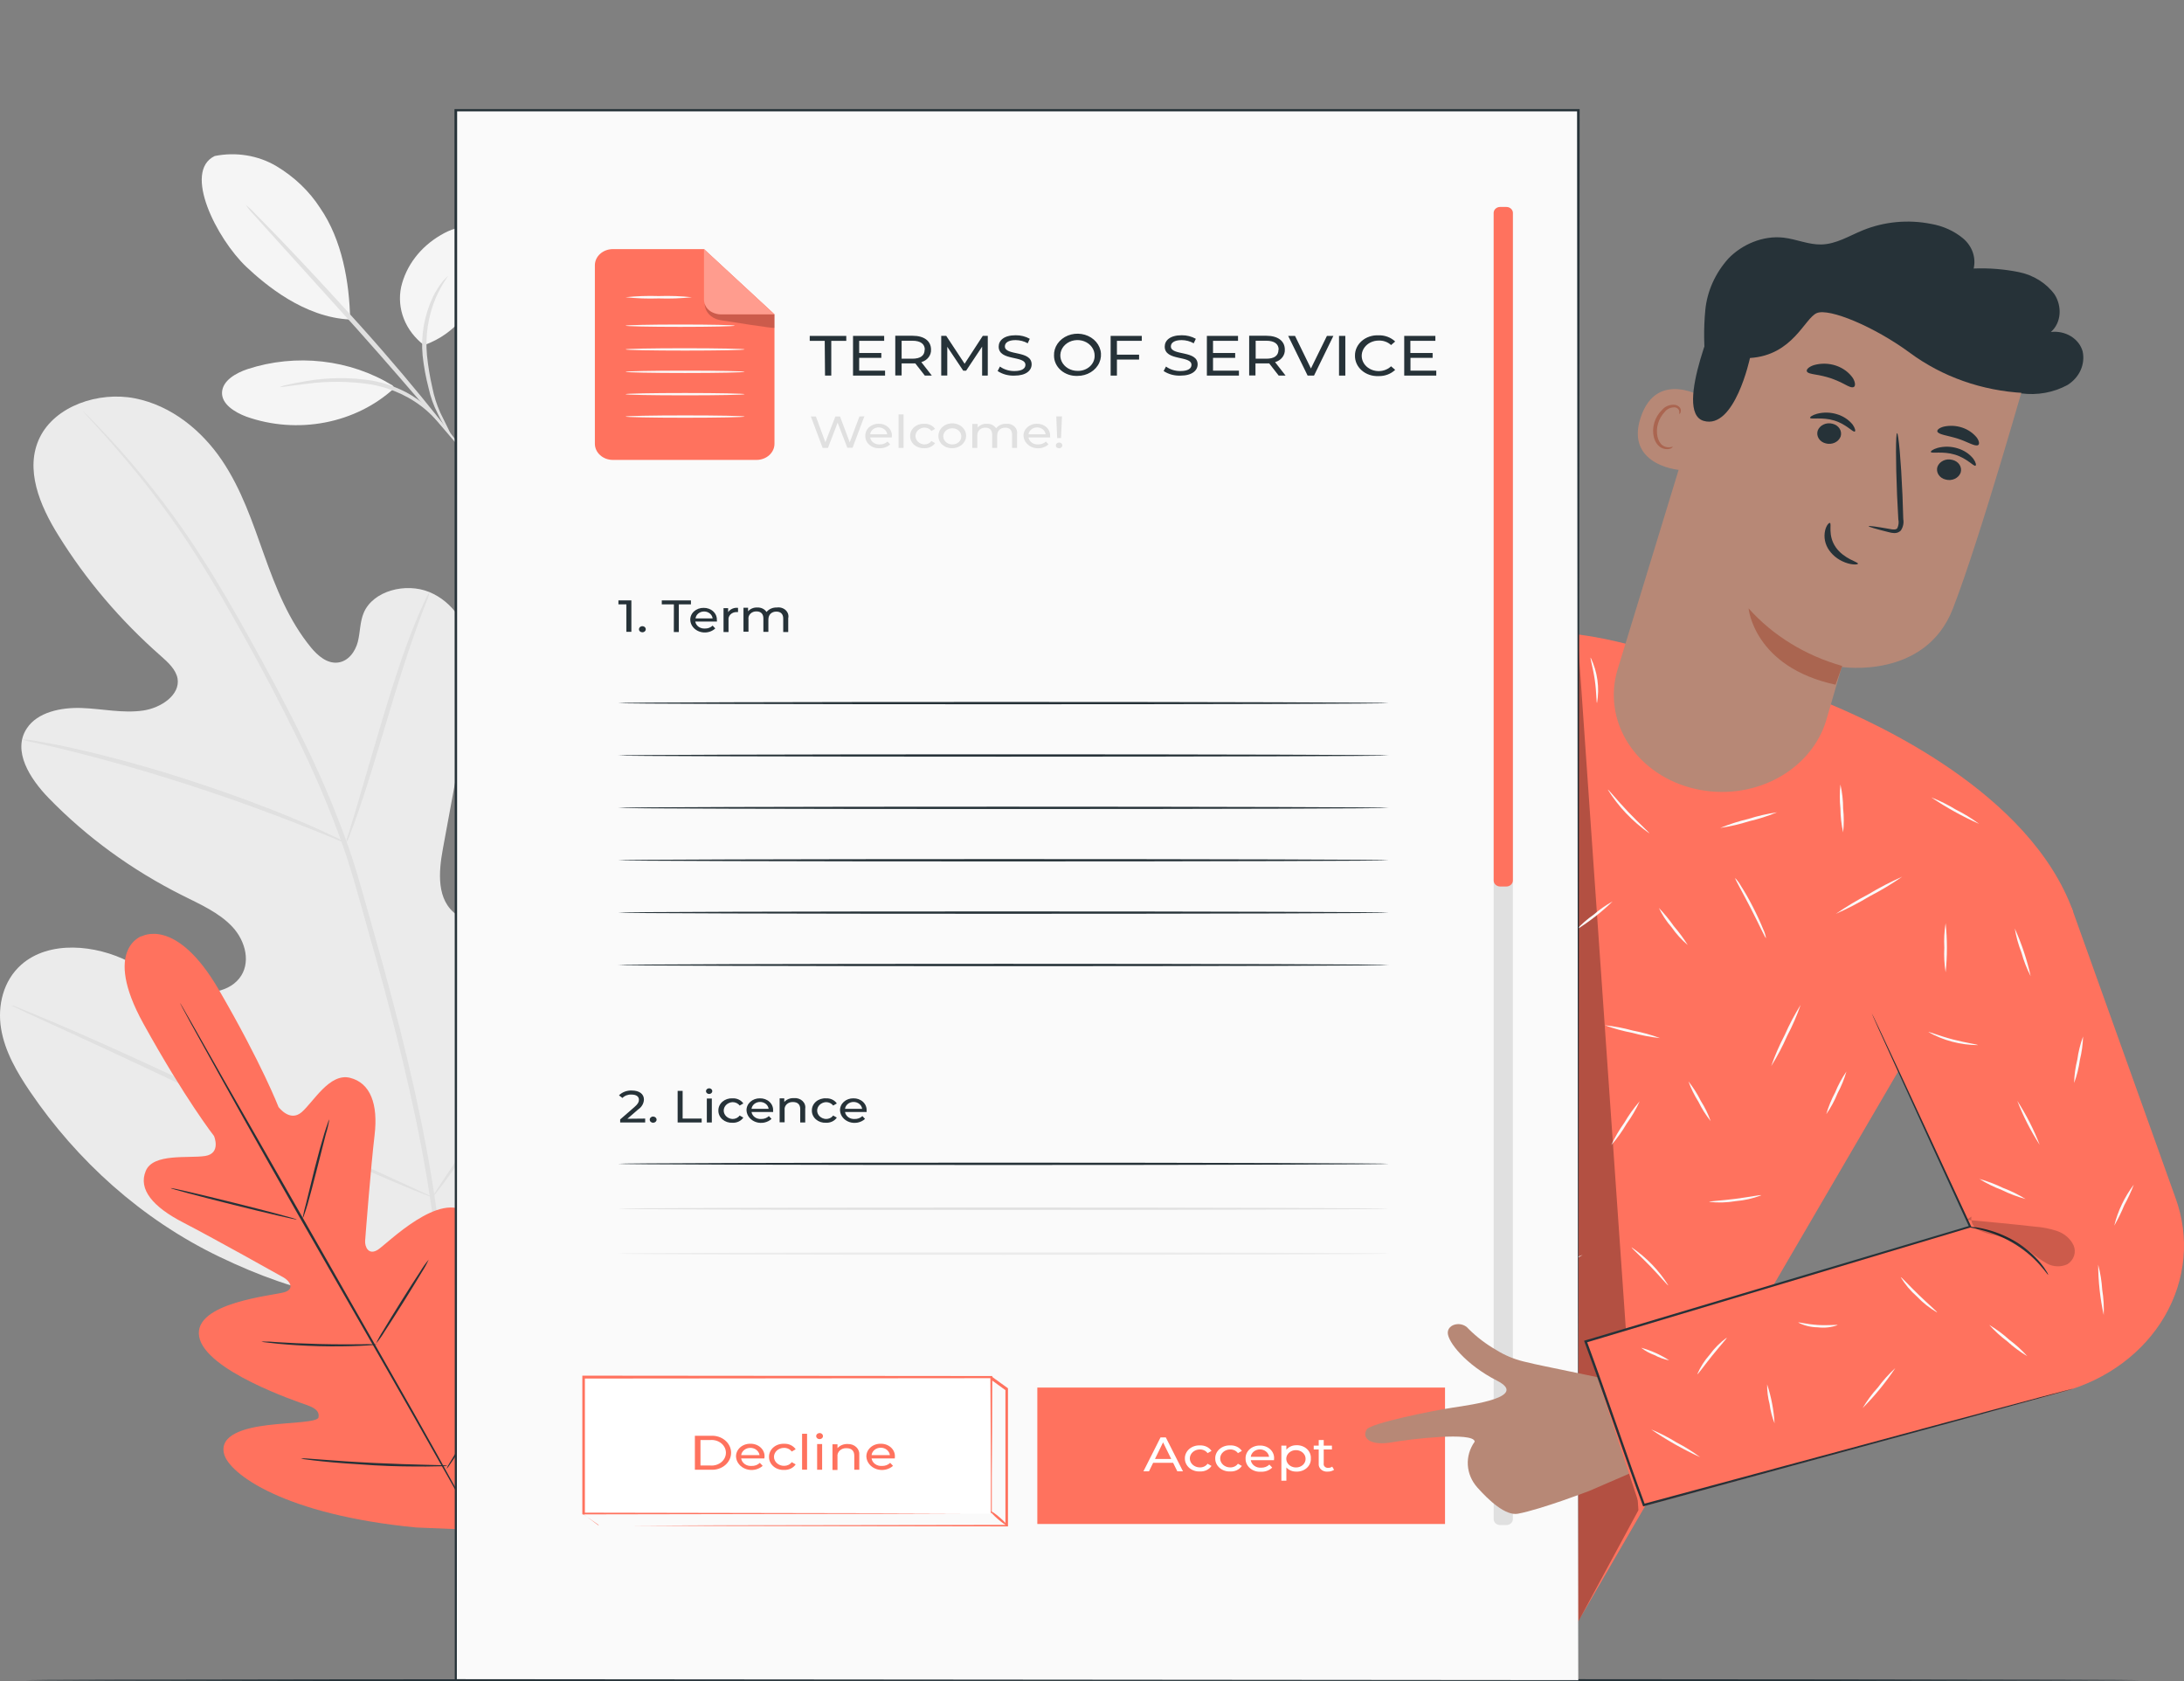 <svg width="291" height="224" viewBox="0 0 291 224" fill="none" xmlns="http://www.w3.org/2000/svg">
<rect x="0" y="0" width="291" height="224" fill="#808080" stroke="none"/>
<path d="M28.604 20.787C30.005 20.502 31.455 20.475 32.868 20.706C34.281 20.937 35.627 21.422 36.825 22.133C39.22 23.564 41.215 25.472 42.655 27.708C45.573 31.937 46.559 37.596 46.652 42.567C40.503 42.292 35.326 37.907 32.808 35.538C28.864 31.782 24.334 22.85 28.604 20.787Z" fill="#F5F5F5"/>
<path d="M56.499 45.983C55.275 45.049 54.347 43.841 53.812 42.481C53.276 41.122 53.15 39.659 53.447 38.242C53.773 36.832 54.407 35.494 55.313 34.306C56.218 33.118 57.378 32.103 58.724 31.321C59.956 30.585 61.468 29.999 62.888 30.387C63.537 30.605 64.11 30.974 64.548 31.457C64.986 31.94 65.273 32.518 65.379 33.133C65.565 34.371 65.388 35.631 64.866 36.788C63.267 40.796 60.909 44.415 56.499 45.983Z" fill="#F5F5F5"/>
<path d="M60.07 58.013C59.383 57.103 58.8 56.133 58.331 55.118C57.77 54.026 57.359 52.877 57.105 51.696C56.735 50.274 56.47 48.831 56.312 47.377C56.052 44.697 56.528 42 57.698 39.523C58.063 38.787 58.51 38.086 59.03 37.429C59.43 36.98 59.697 36.753 59.697 36.777C59.697 36.801 58.897 37.818 58.064 39.678C57.045 42.121 56.645 44.736 56.892 47.335C57.039 48.77 57.275 50.196 57.598 51.606C57.822 52.759 58.179 53.888 58.664 54.974C59.59 56.823 60.163 57.977 60.07 58.013Z" fill="#E0E0E0"/>
<path d="M32.748 27.309C33.218 27.672 33.651 28.072 34.041 28.505C34.834 29.301 35.973 30.467 37.372 31.915C40.15 34.816 43.941 38.86 48.031 43.412C52.122 47.965 55.646 52.194 58.111 55.292C59.357 56.848 60.349 58.11 61.016 58.995C61.391 59.44 61.723 59.912 62.008 60.407C61.574 60.011 61.177 59.583 60.822 59.127L57.758 55.538C55.173 52.499 51.575 48.323 47.512 43.771L37.026 32.166L33.854 28.649C33.447 28.229 33.077 27.781 32.748 27.309Z" fill="#E0E0E0"/>
<path d="M52.315 51.359C49.52 49.643 46.309 48.549 42.949 48.168C39.59 47.788 36.177 48.131 32.995 49.17C31.383 49.708 29.664 50.719 29.584 52.263C29.504 53.806 31.223 54.907 32.815 55.505C36.156 56.69 39.812 56.96 43.324 56.282C46.835 55.604 50.045 54.008 52.548 51.694" fill="#F5F5F5"/>
<path d="M37.305 51.566C37.595 51.426 37.907 51.33 38.231 51.279C38.831 51.129 39.717 50.955 40.816 50.77C43.707 50.269 46.676 50.247 49.577 50.704C51.175 51.001 52.709 51.528 54.12 52.266C56.03 53.292 57.653 54.698 58.864 56.375C59.066 56.606 59.226 56.864 59.337 57.141C59.237 57.207 58.477 56.16 56.905 54.748C54.853 52.948 52.264 51.721 49.45 51.219C46.618 50.781 43.726 50.751 40.883 51.129C38.684 51.386 37.325 51.625 37.305 51.566Z" fill="#E0E0E0"/>
<path d="M61.329 172.802C81.195 164.14 88.943 143.903 91.548 125.09C91.987 121.949 92.953 118.713 91.781 115.734C90.608 112.755 87.084 110.35 83.733 111.205C80.962 111.923 79.356 114.466 77.517 116.488C75.057 119.187 71.799 121.208 68.117 122.32C65.719 123.032 62.867 123.271 60.869 121.877C58.131 119.963 58.437 116.188 59.01 113.084L62.208 95.736C62.781 92.631 63.354 89.461 62.801 86.356C62.248 83.252 60.356 80.177 57.211 78.879C54.067 77.581 49.697 78.705 48.464 81.642C47.944 82.869 48.005 84.221 47.678 85.501C47.352 86.781 46.432 88.103 45.013 88.27C43.594 88.438 42.348 87.361 41.469 86.302C38.458 82.653 36.746 78.269 35.193 73.926C33.641 69.583 32.175 65.156 29.537 61.274C26.899 57.391 22.875 54.035 17.992 53.072C13.109 52.109 7.333 54.107 5.294 58.295C3.256 62.482 5.294 67.345 7.786 71.335C11.448 77.25 16.044 82.658 21.43 87.391C22.396 88.246 23.428 89.186 23.655 90.382C24.041 92.56 21.489 94.306 19.091 94.659C16.38 95.06 13.622 94.42 10.87 94.324C8.119 94.228 5.014 94.875 3.589 97.016C1.59 100.007 3.975 103.74 6.5 106.336C11.551 111.533 17.561 115.91 24.268 119.275C26.659 120.472 29.211 121.59 30.976 123.492C32.742 125.395 33.488 128.362 31.862 130.372C30.237 132.382 26.926 132.627 24.341 131.801C21.756 130.976 19.598 129.331 17.206 128.135C12.742 125.843 6.547 125.257 2.849 128.511C0.417 130.653 -0.355 134.003 0.144 137.042C0.644 140.081 2.256 142.856 4.028 145.464C10.224 154.581 18.831 162.441 29.258 167.448C39.684 172.455 49.73 174.854 61.329 172.832" fill="#EBEBEB"/>
<path d="M58.511 173.794C59.07 166.275 59.443 170.175 58.031 160.299C56.619 150.422 54.107 139.702 51.036 128.594L48.724 120.357C47.958 117.659 47.205 114.973 46.279 112.401C44.5 107.453 42.416 102.598 40.037 97.858C37.805 93.318 35.5 89.083 33.308 85.141C31.116 81.198 28.998 77.537 26.893 74.295C23.614 69.161 19.887 64.268 15.747 59.663C14.288 58.036 13.082 56.81 12.296 55.984L11.363 55.051C11.264 54.939 11.153 54.837 11.03 54.746C11.113 54.87 11.209 54.986 11.317 55.093C11.537 55.332 11.83 55.649 12.196 56.062C12.976 56.906 14.121 58.162 15.527 59.807C19.578 64.454 23.237 69.367 26.473 74.505C28.538 77.753 30.63 81.396 32.809 85.338C34.987 89.28 37.252 93.527 39.471 98.062C41.827 102.795 43.891 107.642 45.653 112.58C46.566 115.146 47.312 117.802 48.078 120.512C48.844 123.222 49.603 125.962 50.383 128.737C53.454 139.858 55.992 150.548 57.418 160.394C58.844 170.241 58.531 166.298 58.031 173.794" fill="#E0E0E0"/>
<path d="M46.106 112.334C46.345 111.926 46.537 111.497 46.679 111.054C47.012 110.223 47.452 109.008 47.965 107.495C49.004 104.468 50.276 100.251 51.662 95.597C53.048 90.943 54.387 86.743 55.473 83.746C56.006 82.245 56.459 81.031 56.805 80.199C57.004 79.774 57.149 79.331 57.238 78.877C56.969 79.268 56.745 79.683 56.572 80.115C56.179 80.929 55.659 82.119 55.066 83.615C53.867 86.606 52.455 90.793 51.069 95.441C49.684 100.089 48.491 104.199 47.552 107.405C47.125 108.835 46.759 110.043 46.466 110.994C46.286 111.426 46.165 111.876 46.106 112.334Z" fill="#E0E0E0"/>
<path d="M2.942 98.51C3.507 98.709 4.091 98.859 4.688 98.958C5.807 99.21 7.439 99.557 9.438 100.071C13.435 101.052 18.918 102.572 24.881 104.492C30.843 106.412 36.153 108.374 39.95 109.876C41.855 110.623 43.381 111.263 44.434 111.67C44.967 111.93 45.527 112.143 46.106 112.304C45.617 111.982 45.094 111.702 44.547 111.467C43.521 110.97 42.022 110.27 40.137 109.475C36.379 107.866 31.076 105.844 25.1 103.912C20.002 102.25 14.812 100.825 9.551 99.64C7.553 99.192 5.88 98.887 4.734 98.701C4.145 98.59 3.545 98.525 2.942 98.51Z" fill="#E0E0E0"/>
<path d="M57.645 159.484C57.645 159.484 57.798 159.346 58.038 159.041L59.057 157.707C59.93 156.541 61.149 154.83 62.628 152.694C65.586 148.423 69.463 142.411 73.64 135.723C77.817 129.036 81.635 123 84.486 118.681C85.885 116.587 87.031 114.858 87.884 113.578C88.25 113.022 88.55 112.561 88.803 112.184C88.921 112.027 89.015 111.856 89.083 111.676C89.083 111.676 88.93 111.813 88.69 112.118L87.624 113.452C86.744 114.619 85.525 116.33 84.046 118.465C81.108 122.748 77.231 128.73 73.054 135.436C68.877 142.142 65.059 148.16 62.208 152.479C60.809 154.573 59.663 156.302 58.81 157.582L57.898 158.975C57.788 159.134 57.703 159.305 57.645 159.484Z" fill="#E0E0E0"/>
<path d="M1.537 133.938C1.703 134.059 1.887 134.16 2.083 134.237L3.682 134.996L9.678 137.742C14.748 140.063 21.709 143.341 29.391 146.972C37.072 150.603 44.047 153.822 49.204 156.053C51.762 157.166 53.867 158.045 55.299 158.631L56.978 159.295C57.168 159.382 57.369 159.447 57.578 159.487C57.412 159.365 57.228 159.265 57.032 159.188L55.406 158.428L49.41 155.682C44.34 153.361 37.378 150.083 29.697 146.452C22.016 142.821 15.041 139.596 9.891 137.371C7.326 136.259 5.227 135.379 3.788 134.793L2.136 134.117C1.946 134.034 1.744 133.974 1.537 133.938Z" fill="#E0E0E0"/>
<path d="M285.06 223.843C285.06 223.927 221.99 223.999 144.211 223.999C66.432 223.999 3.349 223.933 3.349 223.843C3.349 223.753 66.405 223.688 144.211 223.688C222.017 223.688 285.06 223.759 285.06 223.843Z" fill="#263238"/>
<path d="M18.825 124.773C18.825 124.773 23.422 121.985 29.164 131.873C34.907 141.761 37.106 147.474 37.106 147.474C37.106 147.474 38.618 149.544 40.197 148.168C41.776 146.792 43.914 142.916 46.632 143.592C49.35 144.268 50.403 147.091 49.91 151.231C49.417 155.37 48.711 164.475 48.651 165.295C48.591 166.114 49.117 167.287 50.356 166.491C51.596 165.695 58.717 158.457 62.348 161.705C65.979 164.954 62.501 176.272 62.148 177.516C61.795 178.76 62.068 179.31 62.728 179.592C63.387 179.873 65.526 177.253 67.644 175.267C69.763 173.281 72.608 171.301 74.526 173.328C76.445 175.356 77.144 183.827 68.304 197.669L63.74 203.843L55.459 203.502C37.785 201.797 30.557 196.323 29.864 193.733C29.171 191.143 32.609 190.24 35.647 189.869C38.684 189.498 42.309 189.492 42.435 188.834C42.562 188.176 42.235 187.667 40.903 187.195C39.571 186.722 27.319 182.601 26.533 178.06C25.747 173.52 36.459 172.605 37.898 172.156C39.337 171.707 38.565 170.637 37.805 170.206C37.046 169.775 28.405 164.936 24.388 162.86C20.37 160.784 18.392 158.451 19.424 155.993C20.41 153.6 25.16 154.348 27.332 154.007C29.504 153.666 28.518 151.351 28.518 151.351C28.518 151.351 24.654 146.403 19.118 136.396C13.582 126.388 18.925 124.689 18.925 124.689" fill="#FF725E"/>
<path d="M23.988 133.619C24.03 133.675 24.067 133.733 24.102 133.793L24.415 134.325L25.581 136.365L29.844 143.89C33.475 150.243 38.505 158.995 44.001 168.668C49.497 178.341 54.54 187.11 58.085 193.487C59.843 196.669 61.262 199.254 62.255 201.054L63.368 203.118L63.654 203.662C63.714 203.782 63.741 203.848 63.741 203.848C63.741 203.848 63.694 203.794 63.621 203.674L63.314 203.148C63.035 202.663 62.648 201.952 62.148 201.102C61.129 199.308 59.677 196.747 57.885 193.577C54.314 187.224 49.271 178.466 43.721 168.805C38.172 159.144 33.189 150.357 29.664 143.98L25.467 136.413C24.994 135.527 24.621 134.833 24.355 134.349C24.235 134.122 24.142 133.942 24.075 133.805C24.036 133.747 24.007 133.684 23.988 133.619Z" fill="#263238"/>
<path d="M43.881 149.125C43.777 149.784 43.623 150.435 43.421 151.075C43.102 152.349 42.689 153.964 42.229 155.759C41.769 157.554 41.336 159.235 40.99 160.431C40.81 161.029 40.657 161.502 40.537 161.831C40.492 162.005 40.417 162.173 40.317 162.327C40.43 161.671 40.581 161.02 40.77 160.377L41.922 155.687C42.389 153.857 42.842 152.206 43.208 151.015C43.395 150.417 43.555 149.945 43.675 149.621C43.716 149.448 43.786 149.281 43.881 149.125Z" fill="#263238"/>
<path d="M39.557 162.477C39.557 162.549 35.747 161.676 31.097 160.515C26.447 159.355 22.703 158.362 22.729 158.284C22.756 158.206 26.533 159.086 31.183 160.24C35.833 161.395 39.578 162.4 39.557 162.477Z" fill="#263238"/>
<path d="M50.243 179.119C50.046 179.17 49.842 179.196 49.637 179.197C49.251 179.233 48.684 179.269 47.985 179.299C46.586 179.359 44.654 179.401 42.508 179.347C40.363 179.293 38.445 179.155 37.052 179.024C36.386 178.958 35.793 178.892 35.4 178.838C35.197 178.825 34.998 178.787 34.807 178.725C35.561 178.714 36.316 178.746 37.066 178.82C38.465 178.904 40.397 179.006 42.522 179.06C44.647 179.113 46.579 179.107 47.978 179.095C48.733 179.06 49.489 179.068 50.243 179.119Z" fill="#263238"/>
<path d="M57.118 167.812C56.858 168.395 56.549 168.959 56.192 169.499C55.579 170.522 54.72 171.928 53.754 173.471C52.788 175.015 51.895 176.409 51.236 177.408C50.907 177.962 50.531 178.492 50.11 178.993C50.37 178.41 50.679 177.846 51.036 177.306C51.649 176.283 52.508 174.877 53.474 173.334C54.44 171.791 55.333 170.397 55.992 169.404C56.322 168.848 56.698 168.316 57.118 167.812Z" fill="#263238"/>
<path d="M68.63 181.428C68.559 181.638 68.458 181.839 68.331 182.026L67.391 183.575C66.592 184.873 65.466 186.662 64.207 188.63C62.948 190.598 61.788 192.375 60.936 193.649C60.536 194.247 60.19 194.744 59.916 195.156C59.803 195.346 59.664 195.523 59.503 195.683C59.577 195.474 59.678 195.273 59.803 195.085L60.743 193.535C61.542 192.231 62.668 190.443 63.927 188.475C65.186 186.506 66.345 184.736 67.198 183.462L68.217 181.954C68.335 181.767 68.474 181.591 68.63 181.428Z" fill="#263238"/>
<path d="M59.643 195.282C59.392 195.33 59.134 195.35 58.877 195.342C58.377 195.342 57.658 195.372 56.772 195.378C55 195.378 52.541 195.378 49.837 195.216C47.132 195.055 44.68 194.875 42.921 194.69C42.035 194.6 41.322 194.51 40.836 194.444C40.578 194.425 40.323 194.379 40.077 194.307C40.334 194.286 40.592 194.286 40.849 194.307L42.941 194.462C44.707 194.6 47.152 194.773 49.85 194.905C52.548 195.037 55 195.108 56.772 195.15L58.877 195.204C59.135 195.208 59.391 195.234 59.643 195.282Z" fill="#263238"/>
<path d="M276.24 121.488L253.942 140.983L233.396 176.187L210.292 215.997L181.905 204.033L151.22 189.928L170.846 156.261L183.044 118.574C174.424 123.707 158.395 130.7 139.275 127.051C118.529 123.103 128.489 52.874 128.489 52.874L151.286 52.348L153.578 101.861L179.327 91.643L179.367 91.727C180.919 91.129 182.278 90.531 182.998 90.202C197.248 83.221 206.601 82.377 221.891 87.277L243.949 93.857C249.618 96.25 270.517 105.492 276.24 121.488Z" fill="#FF725E"/>
<path d="M198.214 85.805C198.214 85.805 197.701 86.068 196.835 86.624C195.62 87.417 194.543 88.367 193.637 89.442C192.307 91.046 191.247 92.818 190.493 94.7C189.575 97.013 188.79 99.367 188.141 101.753L184.224 114.692C183.711 116.313 183.297 117.641 182.991 118.598C182.851 119.035 182.731 119.388 182.645 119.657C182.612 119.783 182.563 119.906 182.498 120.022C182.507 119.894 182.534 119.767 182.578 119.645C182.651 119.364 182.745 119.011 182.864 118.568C183.138 117.599 183.531 116.265 183.984 114.632C184.97 111.282 186.315 106.718 187.808 101.669C188.461 99.275 189.257 96.915 190.193 94.598C190.972 92.698 192.068 90.915 193.444 89.31C194.382 88.228 195.507 87.287 196.775 86.522C197.116 86.315 197.472 86.127 197.841 85.96C197.961 85.9 198.085 85.849 198.214 85.805Z" fill="#263238"/>
<g opacity="0.3">
<path d="M189.893 95.727C183.517 111.226 172.052 119.888 155.816 127.653C165.402 126.699 174.588 123.678 182.591 118.847" fill="black"/>
</g>
<g opacity="0.3">
<path d="M210.206 84.695C212.906 123.53 215.606 162.364 218.307 201.195L210.312 215.994L210.206 84.695Z" fill="black"/>
</g>
<path d="M235.308 124.988C235.215 125.024 234.402 123.194 233.263 120.986C232.124 118.779 231.111 117.026 231.198 116.984C231.512 117.314 231.778 117.678 231.99 118.067C232.437 118.761 233.01 119.742 233.576 120.855C234.142 121.967 234.609 122.99 234.908 123.744C235.104 124.14 235.239 124.559 235.308 124.988Z" fill="#FAFAFA"/>
<path d="M253.456 116.797C252.082 117.756 250.635 118.628 249.125 119.405C247.68 120.276 246.171 121.06 244.608 121.75C245.99 120.798 247.439 119.927 248.945 119.142C250.389 118.272 251.896 117.488 253.456 116.797Z" fill="#FAFAFA"/>
<path d="M245.581 110.898C245.35 109.852 245.23 108.788 245.221 107.722C245.109 106.657 245.109 105.586 245.221 104.521C245.46 105.569 245.581 106.635 245.581 107.704C245.697 108.766 245.697 109.836 245.581 110.898Z" fill="#FAFAFA"/>
<path d="M263.695 109.762C261.46 108.766 259.332 107.587 257.339 106.238C258.483 106.689 259.578 107.234 260.61 107.865C261.702 108.41 262.735 109.044 263.695 109.762Z" fill="#FAFAFA"/>
<path d="M236 142.03C236.493 140.615 237.094 139.232 237.799 137.891C238.403 136.511 239.111 135.17 239.918 133.877C239.428 135.293 238.827 136.677 238.119 138.016C237.517 139.397 236.809 140.738 236 142.03Z" fill="#FAFAFA"/>
<path d="M227.933 149.364C227.293 148.56 226.748 147.698 226.308 146.792C225.761 145.93 225.314 145.02 224.975 144.076C225.616 144.881 226.163 145.743 226.607 146.648C227.155 147.509 227.6 148.419 227.933 149.364Z" fill="#FAFAFA"/>
<path d="M234.682 159.24C233.594 159.662 232.438 159.927 231.257 160.023C230.094 160.225 228.902 160.258 227.727 160.119C227.727 160.029 229.292 159.963 231.211 159.718C233.129 159.473 234.655 159.144 234.682 159.24Z" fill="#FAFAFA"/>
<path d="M243.335 148.437C243.625 147.437 244.022 146.466 244.521 145.536C244.915 144.565 245.417 143.633 246.02 142.754C245.735 143.754 245.34 144.726 244.841 145.655C244.45 146.628 243.945 147.56 243.335 148.437Z" fill="#FAFAFA"/>
<path d="M222.29 171.25C222.204 171.298 221.224 170.084 219.879 168.69C218.533 167.296 217.334 166.249 217.407 166.184C219.407 167.551 221.07 169.276 222.29 171.25Z" fill="#FAFAFA"/>
<path d="M218.473 146.721C218.001 147.765 217.419 148.767 216.734 149.712C216.152 150.716 215.467 151.669 214.689 152.559C215.17 151.517 215.754 150.516 216.434 149.568C217.015 148.565 217.698 147.612 218.473 146.721Z" fill="#FAFAFA"/>
<path d="M221.191 138.303C219.929 138.166 218.683 137.93 217.467 137.597C216.223 137.361 215.006 137.025 213.83 136.592C215.092 136.725 216.339 136.961 217.554 137.298C218.798 137.531 220.016 137.867 221.191 138.303Z" fill="#FAFAFA"/>
<path d="M221.031 120.955C221.764 121.723 222.432 122.539 223.03 123.396C223.716 124.191 224.335 125.03 224.882 125.908C224.062 125.214 223.345 124.428 222.75 123.569C222.05 122.77 221.472 121.891 221.031 120.955Z" fill="#FAFAFA"/>
<path d="M214.869 120.088C213.415 121.502 211.793 122.77 210.032 123.869C210.716 123.125 211.489 122.451 212.337 121.859C213.109 121.19 213.958 120.596 214.869 120.088Z" fill="#FAFAFA"/>
<path d="M219.739 111.013C217.489 109.42 215.614 107.442 214.223 105.193C214.309 105.145 215.402 106.545 216.927 108.148C218.453 109.751 219.812 110.947 219.739 111.013Z" fill="#FAFAFA"/>
<path d="M236.78 108.219C235.576 108.715 234.325 109.116 233.043 109.415C231.796 109.812 230.511 110.109 229.206 110.3C230.412 109.809 231.662 109.408 232.943 109.104C234.191 108.708 235.475 108.412 236.78 108.219Z" fill="#FAFAFA"/>
<path d="M212.79 93.647C212.691 93.647 212.737 92.277 212.497 90.614C212.257 88.951 211.831 87.623 211.951 87.623C212.855 89.527 213.146 91.62 212.79 93.665V93.647Z" fill="#FAFAFA"/>
<path d="M197.627 137.023C197.136 137.406 196.613 137.754 196.062 138.064C195.076 138.663 193.73 139.554 192.291 140.571C190.852 141.588 189.586 142.551 188.68 143.257C188.211 143.664 187.71 144.039 187.181 144.381C187.573 143.911 188.02 143.48 188.514 143.095C189.647 142.117 190.837 141.193 192.078 140.326C193.313 139.453 194.596 138.636 195.922 137.879C196.459 137.546 197.03 137.26 197.627 137.023Z" fill="#FAFAFA"/>
<path d="M196.755 132.224C196.668 132.266 195.549 130.704 193.997 128.88C192.444 127.055 191.072 125.667 191.145 125.602C191.524 125.833 191.863 126.113 192.151 126.433C192.902 127.152 193.611 127.905 194.277 128.688C195.049 129.61 195.696 130.483 196.129 131.129C196.393 131.466 196.604 131.834 196.755 132.224Z" fill="#FAFAFA"/>
<path d="M200.812 113.316C198.752 114.574 196.566 115.658 194.283 116.553C195.283 115.882 196.349 115.295 197.468 114.8C198.528 114.212 199.648 113.715 200.812 113.316Z" fill="#FAFAFA"/>
<path d="M196.795 105.061C196.375 104.84 195.992 104.569 195.655 104.253C194.792 103.546 193.988 102.782 193.25 101.968C192.505 101.156 191.826 100.296 191.218 99.396C190.938 99.039 190.713 98.648 190.552 98.235C190.646 98.188 191.785 99.886 193.51 101.771C195.236 103.655 196.881 104.989 196.795 105.061Z" fill="#FAFAFA"/>
<path d="M203.71 104.886C204.013 103.977 204.424 103.101 204.936 102.272C205.347 101.396 205.863 100.564 206.475 99.789C206.175 100.698 205.764 101.575 205.249 102.403C204.841 103.28 204.324 104.112 203.71 104.886Z" fill="#FAFAFA"/>
<path d="M201.864 95.442C201.758 95.442 201.864 93.581 201.478 91.338C201.092 89.095 200.352 87.36 200.452 87.324C200.704 87.667 200.895 88.042 201.018 88.437C201.386 89.363 201.656 90.319 201.824 91.29C201.99 92.262 202.059 93.245 202.031 94.228C202.048 94.638 201.992 95.048 201.864 95.442Z" fill="#FAFAFA"/>
<path d="M203.543 143.089C203.499 142.506 203.499 141.92 203.543 141.336C203.59 140.26 203.623 138.77 203.577 137.149C203.53 135.528 203.41 134.02 203.31 132.962C203.22 132.383 203.18 131.799 203.19 131.215C203.375 131.777 203.497 132.354 203.557 132.938C203.764 134.338 203.886 135.748 203.923 137.161C203.965 138.572 203.921 139.984 203.79 141.39C203.774 141.963 203.691 142.532 203.543 143.089Z" fill="#FAFAFA"/>
<path d="M202.557 157.977C201.627 157.208 200.641 156.494 199.606 155.841C198.513 155.274 197.38 154.77 196.215 154.334C197.492 154.529 198.712 154.951 199.804 155.577C200.896 156.203 201.836 157.019 202.57 157.977H202.557Z" fill="#FAFAFA"/>
<path d="M210.872 167.189C209.405 168.048 207.876 168.817 206.295 169.493C204.769 170.262 203.186 170.938 201.558 171.514C203.027 170.661 204.556 169.894 206.135 169.217C207.662 168.447 209.244 167.77 210.872 167.189Z" fill="#FAFAFA"/>
<path d="M187.434 171.275C186.219 170.06 185.093 168.775 184.063 167.428C182.939 166.143 181.906 164.794 180.972 163.391C182.185 164.61 183.311 165.897 184.343 167.243C185.465 168.529 186.497 169.875 187.434 171.275Z" fill="#FAFAFA"/>
<path d="M180.226 154.262C180.111 153.862 180.059 153.449 180.073 153.036C180.039 152.276 180.026 151.241 180.073 150.045C180.119 148.848 180.253 147.837 180.366 147.054C180.398 146.646 180.489 146.244 180.639 145.857C180.739 145.857 180.539 147.736 180.419 150.045C180.299 152.354 180.293 154.262 180.226 154.262Z" fill="#FAFAFA"/>
<path d="M172.378 183.307C171.014 182.487 169.714 181.584 168.488 180.603C167.189 179.701 165.962 178.717 164.817 177.66C166.182 178.479 167.482 179.383 168.708 180.364C170.006 181.267 171.233 182.25 172.378 183.307Z" fill="#FAFAFA"/>
<path d="M177.068 182.413C176.853 180.857 176.753 179.291 176.768 177.723C176.672 176.159 176.69 174.59 176.822 173.027C177.037 174.583 177.137 176.15 177.122 177.717C177.218 179.282 177.2 180.851 177.068 182.413Z" fill="#FAFAFA"/>
<path d="M186.328 200.426C186.328 200.474 185.496 200.181 184.157 199.792C180.669 198.784 177.011 198.336 173.351 198.47C171.945 198.518 171.079 198.607 171.072 198.554C171.264 198.486 171.466 198.444 171.672 198.428C172.058 198.362 172.631 198.302 173.337 198.248C177.031 197.998 180.741 198.455 184.223 199.588C184.753 199.76 185.271 199.96 185.775 200.187C185.972 200.24 186.159 200.321 186.328 200.426Z" fill="#FAFAFA"/>
<path d="M193.957 203.715C194.498 203.969 195.003 204.28 195.462 204.642C197.767 206.281 199.853 208.154 201.678 210.223C202.081 210.635 202.428 211.089 202.71 211.575C202.27 211.204 201.86 210.804 201.485 210.379C200.752 209.619 199.713 208.584 198.507 207.501C197.301 206.419 196.148 205.491 195.302 204.827C194.824 204.487 194.374 204.115 193.957 203.715Z" fill="#FAFAFA"/>
<path d="M197.281 172.551C196.605 171.431 196.028 170.265 195.556 169.064C194.98 167.903 194.51 166.703 194.15 165.475C194.826 166.595 195.403 167.761 195.875 168.962C196.451 170.123 196.921 171.323 197.281 172.551Z" fill="#FAFAFA"/>
<path d="M170.52 111.923C170.236 112.298 169.893 112.635 169.5 112.922C168.612 113.663 167.658 114.339 166.649 114.943C165.638 115.552 164.573 116.084 163.464 116.535C163.018 116.748 162.54 116.903 162.045 116.995C162.006 116.906 164.117 116.092 166.456 114.686C168.794 113.28 170.446 111.851 170.52 111.923Z" fill="#FAFAFA"/>
<path d="M172.232 105.58C172.094 103.801 172.188 102.015 172.511 100.256C172.649 102.034 172.555 103.821 172.232 105.58Z" fill="#FAFAFA"/>
<path d="M158.941 110.905C157.747 110.586 156.59 110.167 155.483 109.655C154.323 109.235 153.208 108.721 152.152 108.117C153.345 108.439 154.502 108.858 155.61 109.367C156.771 109.787 157.886 110.301 158.941 110.905Z" fill="#FAFAFA"/>
<path d="M182.651 102.795C182.574 101.692 182.612 100.584 182.764 99.487C182.796 98.382 182.948 97.282 183.217 96.203C183.295 97.306 183.259 98.414 183.111 99.511C183.074 100.616 182.92 101.716 182.651 102.795Z" fill="#FAFAFA"/>
<path d="M151.879 123.585C150.529 123.28 149.246 122.774 148.081 122.09C146.856 121.493 145.755 120.712 144.824 119.781C144.89 119.709 146.309 120.78 148.255 121.827C150.2 122.873 151.919 123.496 151.879 123.585Z" fill="#FAFAFA"/>
<path d="M141.999 111.413C141.141 112.474 140.192 113.474 139.161 114.404C138.212 115.411 137.179 116.351 136.07 117.215C137.874 115.135 139.856 113.185 141.999 111.383V111.413Z" fill="#FAFAFA"/>
<path d="M141.153 100.509C140.018 100.164 138.963 99.635 138.042 98.947C137.055 98.343 136.195 97.585 135.503 96.71C135.577 96.644 136.696 97.655 138.255 98.696C139.814 99.737 141.199 100.431 141.153 100.509Z" fill="#FAFAFA"/>
<path d="M134.924 102.795C134.547 103.435 134.069 104.024 133.505 104.542C133.027 105.126 132.459 105.648 131.82 106.091C132.673 104.864 133.719 103.754 134.924 102.795Z" fill="#FAFAFA"/>
<path d="M148.248 82.551C147.473 83.644 146.602 84.68 145.643 85.65C144.777 86.688 143.816 87.66 142.772 88.557C143.548 87.462 144.419 86.424 145.377 85.452C146.247 84.418 147.207 83.448 148.248 82.551Z" fill="#FAFAFA"/>
<path d="M136.836 84.854C135.809 84.035 134.86 83.141 133.998 82.18C133.054 81.289 132.194 80.328 131.427 79.309C132.455 80.124 133.405 81.017 134.265 81.977C135.21 82.87 136.07 83.832 136.836 84.854Z" fill="#FAFAFA"/>
<path d="M142.552 71.862C141.788 70.975 141.119 70.026 140.554 69.026C139.894 68.076 139.33 67.075 138.868 66.035C139.631 66.924 140.3 67.876 140.867 68.877C141.527 69.824 142.092 70.823 142.552 71.862Z" fill="#FAFAFA"/>
<path d="M142.253 63.481C142.173 63.421 143.172 62.284 143.965 60.675C144.757 59.066 145.044 57.648 145.151 57.684C144.985 59.87 143.957 61.931 142.253 63.499V63.481Z" fill="#FAFAFA"/>
<path d="M131.266 62.983C131.163 61.719 131.446 60.453 132.086 59.322C132.499 58.511 133.047 57.761 133.711 57.097C133.966 56.805 134.28 56.559 134.637 56.373C133.773 57.324 133.022 58.355 132.399 59.448C131.881 60.586 131.502 61.772 131.266 62.983Z" fill="#FAFAFA"/>
<path d="M227.32 48.753C227.014 46.274 226.981 43.773 227.22 41.288C227.469 38.787 228.535 36.409 230.285 34.45C232.104 32.56 234.902 31.346 237.653 31.663C239.359 31.86 240.984 32.614 242.683 32.572C244.682 32.518 246.394 31.418 248.199 30.682C251.045 29.522 254.234 29.221 257.286 29.826C258.895 30.099 260.385 30.775 261.583 31.776C262.174 32.282 262.611 32.914 262.855 33.613C263.098 34.312 263.14 35.055 262.976 35.773C264.989 35.693 267.005 35.852 268.971 36.245C270.941 36.644 272.66 37.717 273.761 39.236C274.754 40.797 274.687 42.969 273.262 44.231C274.2 44.118 275.152 44.321 275.934 44.8C276.717 45.279 277.274 46.001 277.499 46.827C277.676 47.663 277.581 48.527 277.227 49.316C276.873 50.105 276.273 50.786 275.5 51.278C273.637 52.302 271.43 52.7 269.271 52.403C267.419 52.085 265.274 51.619 263.788 50.608" fill="#263238"/>
<path d="M225.874 105.102C229.55 105.949 233.449 105.458 236.723 103.734C239.996 102.011 242.378 99.195 243.349 95.901C244.475 92.067 245.394 88.855 245.394 88.855C245.394 88.855 256.527 90.572 260.211 81.078C263.895 71.585 270.204 49.248 270.204 49.248C265.056 45.114 258.772 42.289 252.002 41.064C245.232 39.839 238.22 40.258 231.69 42.279L229.692 42.877L215.548 89.136C215.036 90.793 214.898 92.526 215.142 94.232C215.386 95.938 216.007 97.583 216.969 99.07C217.931 100.557 219.215 101.857 220.744 102.893C222.273 103.929 224.017 104.68 225.874 105.102Z" fill="#B78876"/>
<path d="M245.461 88.724C240.546 87.333 236.203 84.662 232.983 81.049C232.983 81.049 233.689 88.867 244.568 91.218L245.461 88.724Z" fill="#AA6550"/>
<path d="M227.353 53.152C227.2 53.026 220.805 49.031 218.613 55.599C216.421 62.167 224.209 62.777 224.282 62.604C224.356 62.43 227.353 53.152 227.353 53.152Z" fill="#B78876"/>
<path d="M222.863 59.513C222.863 59.513 222.71 59.561 222.463 59.591C222.128 59.616 221.795 59.526 221.531 59.34C220.864 58.879 220.565 57.599 220.924 56.409C221.091 55.84 221.399 55.313 221.824 54.865C221.964 54.683 222.151 54.534 222.369 54.43C222.587 54.326 222.829 54.27 223.076 54.267C223.238 54.266 223.394 54.317 223.517 54.412C223.64 54.507 223.72 54.638 223.742 54.782C223.782 54.991 223.689 55.111 223.742 55.135C223.796 55.158 223.936 55.063 223.962 54.776C223.976 54.604 223.925 54.433 223.816 54.291C223.737 54.194 223.638 54.112 223.523 54.051C223.409 53.989 223.282 53.949 223.149 53.932C222.831 53.904 222.51 53.949 222.217 54.064C221.924 54.179 221.669 54.361 221.477 54.59C220.974 55.074 220.613 55.661 220.425 56.301C220.025 57.635 220.365 59.077 221.331 59.639C221.511 59.743 221.714 59.809 221.926 59.833C222.138 59.856 222.354 59.837 222.556 59.777C222.816 59.669 222.903 59.537 222.863 59.513Z" fill="#AA6550"/>
<path d="M261.243 62.961C261.113 63.321 260.83 63.62 260.456 63.793C260.082 63.967 259.646 64.001 259.244 63.888C259.047 63.844 258.862 63.764 258.699 63.654C258.537 63.545 258.4 63.407 258.298 63.249C258.196 63.092 258.129 62.917 258.103 62.736C258.077 62.555 258.091 62.371 258.145 62.195C258.274 61.841 258.551 61.546 258.918 61.372C259.284 61.197 259.712 61.158 260.111 61.262C260.311 61.304 260.5 61.381 260.666 61.49C260.833 61.599 260.973 61.737 261.079 61.895C261.184 62.054 261.253 62.23 261.282 62.413C261.31 62.596 261.297 62.782 261.243 62.961Z" fill="#263238"/>
<path d="M263.215 62.04C262.962 62.16 262.103 61.059 260.477 60.568C258.852 60.078 257.379 60.455 257.273 60.221C257.213 60.12 257.526 59.857 258.172 59.671C259.046 59.44 259.978 59.461 260.837 59.731C261.684 59.983 262.42 60.471 262.936 61.125C263.289 61.621 263.335 61.992 263.215 62.04Z" fill="#263238"/>
<path d="M245.254 58.144C245.125 58.498 244.848 58.793 244.482 58.967C244.115 59.141 243.687 59.181 243.289 59.077C243.092 59.032 242.906 58.953 242.744 58.843C242.581 58.734 242.445 58.596 242.342 58.438C242.24 58.281 242.174 58.106 242.148 57.925C242.121 57.744 242.136 57.56 242.19 57.384C242.317 57.029 242.594 56.733 242.961 56.558C243.328 56.384 243.757 56.346 244.155 56.451C244.352 56.495 244.538 56.575 244.7 56.684C244.863 56.794 244.999 56.932 245.101 57.09C245.204 57.247 245.27 57.422 245.296 57.603C245.323 57.784 245.308 57.968 245.254 58.144Z" fill="#263238"/>
<path d="M247.133 57.493C246.88 57.618 246.014 56.511 244.388 56.021C242.763 55.531 241.297 55.907 241.184 55.674C241.13 55.572 241.437 55.309 242.09 55.13C242.963 54.898 243.894 54.917 244.755 55.184C245.602 55.437 246.339 55.925 246.86 56.577C247.199 57.074 247.253 57.445 247.133 57.493Z" fill="#263238"/>
<path d="M248.985 70.106C248.985 70.022 250.077 70.166 251.783 70.471C252.216 70.56 252.636 70.602 252.802 70.369C252.98 69.991 253.027 69.574 252.935 69.173C252.882 68.15 252.829 67.079 252.769 65.96C252.576 61.408 252.582 57.711 252.769 57.705C252.955 57.699 253.295 61.39 253.488 65.942C253.528 67.061 253.562 68.132 253.595 69.155C253.691 69.682 253.575 70.222 253.269 70.68C253.159 70.794 253.023 70.883 252.869 70.942C252.716 71.001 252.549 71.028 252.383 71.021C252.131 71.01 251.882 70.967 251.643 70.895C249.984 70.483 248.958 70.183 248.985 70.106Z" fill="#263238"/>
<path d="M243.822 69.671C244.089 69.736 243.502 71.322 244.595 72.901C245.688 74.48 247.626 74.875 247.56 75.096C247.56 75.204 247.02 75.282 246.227 75.06C245.189 74.762 244.301 74.143 243.722 73.314C243.161 72.519 242.97 71.559 243.189 70.64C243.362 69.958 243.702 69.623 243.822 69.671Z" fill="#263238"/>
<path d="M263.575 59.294C263.168 59.539 262.176 58.857 260.837 58.432C259.498 58.008 258.265 57.906 258.132 57.481C258.079 57.278 258.385 56.997 258.998 56.835C259.808 56.66 260.659 56.705 261.44 56.965C262.222 57.225 262.9 57.688 263.388 58.295C263.735 58.779 263.761 59.168 263.575 59.294Z" fill="#263238"/>
<path d="M246.986 51.566C246.74 51.686 246.32 51.489 245.847 51.231C245.235 50.903 244.593 50.621 243.929 50.388C243.255 50.17 242.562 50.006 241.857 49.897C241.29 49.796 240.851 49.718 240.751 49.479C240.651 49.239 240.971 48.88 241.69 48.641C242.648 48.37 243.679 48.393 244.62 48.707C245.562 49.021 246.359 49.609 246.887 50.376C247.253 51.004 247.22 51.471 246.986 51.566Z" fill="#263238"/>
<path d="M269.651 52.354C264.087 52.063 258.771 50.188 254.474 47C249.691 43.483 243.702 41.018 242.07 41.712C240.437 42.406 238.885 47.335 233.169 47.694C233.169 47.694 231.131 57.295 226.987 56.069C222.843 54.843 229.219 40.653 229.219 40.653L240.711 38.225L252.482 38.613L263.055 40.767L272.202 45.487L269.651 52.354Z" fill="#263238"/>
<path d="M210.292 14.697H60.709V223.852H210.292V14.697Z" fill="#FAFAFA"/>
<path d="M210.292 223.845C210.292 222.559 210.225 137.615 210.132 14.691L210.292 14.834H60.729L60.909 14.679C60.909 93.809 60.909 166.669 60.869 223.833L60.729 223.708L210.312 223.833L60.729 223.953H60.596V223.845C60.596 166.681 60.596 93.821 60.556 14.691V14.535H60.749H210.312H210.472V14.679C210.358 137.621 210.292 222.565 210.292 223.845Z" fill="#263238"/>
<path d="M100.801 61.273H81.661C81.026 61.273 80.417 61.047 79.968 60.644C79.518 60.242 79.264 59.696 79.263 59.126V35.335C79.264 34.765 79.518 34.219 79.968 33.816C80.417 33.414 81.026 33.188 81.661 33.188H93.799L103.193 41.879V59.126C103.193 59.695 102.941 60.241 102.492 60.644C102.044 61.047 101.435 61.273 100.801 61.273Z" fill="#FF725E"/>
<path d="M93.799 33.188V39.881C93.801 40.411 94.036 40.918 94.453 41.292C94.87 41.667 95.435 41.878 96.024 41.879H103.193L93.799 33.188Z" fill="#FF725E"/>
<g opacity="0.2">
<path d="M93.899 40.465C93.902 40.971 94.098 41.462 94.454 41.855C94.81 42.248 95.306 42.519 95.858 42.624L96.097 42.672C97.03 42.822 103.192 43.803 103.192 43.677V41.883H96.024C96.024 41.883 94.239 41.823 93.899 40.465Z" fill="black"/>
</g>
<g opacity="0.3">
<path d="M93.799 33.188V39.881C93.801 40.411 94.036 40.918 94.453 41.292C94.87 41.667 95.435 41.878 96.024 41.879H103.193L93.799 33.188Z" fill="white"/>
</g>
<path d="M92.194 39.6C90.724 39.754 89.243 39.806 87.763 39.755C86.287 39.806 84.808 39.754 83.34 39.6C84.808 39.446 86.287 39.394 87.763 39.444C89.243 39.394 90.724 39.446 92.194 39.6Z" fill="#FAFAFA"/>
<path d="M97.91 43.392C97.91 43.476 94.652 43.547 90.628 43.547C86.604 43.547 83.34 43.476 83.34 43.392C83.34 43.308 86.604 43.236 90.628 43.236C94.652 43.236 97.91 43.302 97.91 43.392Z" fill="#FAFAFA"/>
<path d="M99.222 46.55C99.222 46.64 95.671 46.706 91.281 46.706C86.891 46.706 83.34 46.64 83.34 46.55C83.34 46.46 86.897 46.395 91.281 46.395C95.665 46.395 99.222 46.466 99.222 46.55Z" fill="#FAFAFA"/>
<path d="M99.222 49.536C99.222 49.62 95.671 49.692 91.281 49.692C86.891 49.692 83.34 49.62 83.34 49.536C83.34 49.453 86.897 49.381 91.281 49.381C95.665 49.381 99.222 49.447 99.222 49.536Z" fill="#FAFAFA"/>
<path d="M99.222 52.515C99.222 52.605 95.671 52.67 91.281 52.67C86.891 52.67 83.34 52.605 83.34 52.515C83.34 52.425 86.897 52.359 91.281 52.359C95.665 52.359 99.222 52.431 99.222 52.515Z" fill="#FAFAFA"/>
<path d="M99.222 55.499C99.222 55.583 95.671 55.655 91.281 55.655C86.891 55.655 83.34 55.583 83.34 55.499C83.34 55.416 86.897 55.344 91.281 55.344C95.665 55.344 99.222 55.41 99.222 55.499Z" fill="#FAFAFA"/>
<path d="M109.888 45.408H107.89V44.75H112.76V45.408H110.761V50.038H109.928L109.888 45.408Z" fill="#263238"/>
<path d="M117.929 49.38V50.038H113.659V44.75H117.809V45.408H114.478V47.029H117.429V47.675H114.478V49.38H117.929Z" fill="#263238"/>
<path d="M123.225 50.038L121.953 48.411C121.831 48.418 121.709 48.418 121.586 48.411H120.134V50.02H119.288V44.732H121.6C123.132 44.732 124.051 45.426 124.051 46.575C124.072 46.942 123.956 47.305 123.722 47.607C123.488 47.909 123.15 48.133 122.759 48.244L124.158 50.038H123.225ZM123.225 46.593C123.225 45.839 122.666 45.396 121.586 45.396H120.134V47.789H121.56C122.639 47.789 123.199 47.377 123.199 46.593H123.225Z" fill="#263238"/>
<path d="M130.86 50.038V46.18L128.728 49.386H128.342L126.217 46.204V50.032H125.411V44.744H126.077L128.528 48.459L130.947 44.744H131.613V50.032L130.86 50.038Z" fill="#263238"/>
<path d="M132.926 49.432L133.232 48.834C133.783 49.232 134.471 49.444 135.178 49.432C136.197 49.432 136.63 49.073 136.63 48.613C136.63 47.321 133.066 48.14 133.066 46.178C133.066 45.359 133.772 44.665 135.317 44.665C135.986 44.653 136.644 44.817 137.209 45.137L136.936 45.735C136.452 45.46 135.891 45.313 135.317 45.311C134.318 45.311 133.892 45.688 133.892 46.148C133.892 47.434 137.456 46.627 137.456 48.541C137.456 49.349 136.73 50.042 135.178 50.042C134.371 50.078 133.576 49.863 132.926 49.432Z" fill="#263238"/>
<path d="M140.44 47.376C140.416 46.816 140.579 46.262 140.909 45.786C141.238 45.31 141.718 44.933 142.288 44.703C142.857 44.474 143.49 44.403 144.105 44.499C144.721 44.595 145.29 44.853 145.74 45.242C146.19 45.631 146.5 46.131 146.631 46.679C146.762 47.227 146.707 47.798 146.474 48.318C146.241 48.838 145.84 49.284 145.323 49.598C144.806 49.912 144.196 50.08 143.571 50.08C143.165 50.097 142.76 50.04 142.379 49.911C141.998 49.783 141.651 49.586 141.358 49.333C141.065 49.08 140.832 48.776 140.675 48.44C140.517 48.103 140.437 47.741 140.44 47.376ZM145.85 47.376C145.854 46.969 145.723 46.571 145.474 46.231C145.225 45.891 144.869 45.625 144.452 45.467C144.034 45.309 143.574 45.267 143.129 45.344C142.684 45.422 142.275 45.616 141.954 45.903C141.633 46.19 141.413 46.556 141.324 46.955C141.235 47.354 141.28 47.768 141.454 48.144C141.627 48.519 141.921 48.84 142.298 49.066C142.675 49.291 143.118 49.411 143.571 49.41C143.872 49.419 144.172 49.373 144.452 49.274C144.732 49.175 144.987 49.026 145.2 48.835C145.414 48.645 145.581 48.417 145.693 48.166C145.805 47.915 145.858 47.646 145.85 47.376Z" fill="#263238"/>
<path d="M148.821 45.408V47.251H151.773V47.903H148.821V50.038H147.982V44.75H152.132V45.408H148.821Z" fill="#263238"/>
<path d="M155.043 49.432L155.357 48.834C155.905 49.231 156.591 49.443 157.295 49.432C158.315 49.432 158.754 49.073 158.754 48.613C158.754 47.321 155.19 48.14 155.19 46.178C155.19 45.358 155.896 44.665 157.442 44.665C158.11 44.654 158.768 44.818 159.334 45.137L159.054 45.735C158.572 45.461 158.013 45.313 157.442 45.311C156.442 45.311 156.009 45.688 156.009 46.148C156.009 47.434 159.574 46.627 159.574 48.541C159.574 49.349 158.854 50.042 157.295 50.042C156.489 50.077 155.694 49.862 155.043 49.432Z" fill="#263238"/>
<path d="M165.077 49.38V50.038H160.806V44.75H164.957V45.408H161.626V47.029H164.577V47.675H161.626V49.38H165.077Z" fill="#263238"/>
<path d="M170.373 50.038L169.107 48.411C168.983 48.417 168.858 48.417 168.734 48.411H167.282V50.02H166.442V44.732H168.734C170.266 44.732 171.192 45.426 171.192 46.575C171.212 46.943 171.096 47.307 170.861 47.609C170.625 47.911 170.285 48.134 169.893 48.244L171.292 50.038H170.373ZM170.373 46.593C170.373 45.839 169.813 45.396 168.734 45.396H167.308V47.789H168.734C169.787 47.789 170.346 47.377 170.346 46.593H170.373Z" fill="#263238"/>
<path d="M177.661 44.75L175.083 50.038H174.23L171.639 44.75H172.551L174.67 49.093L176.802 44.75H177.661Z" fill="#263238"/>
<path d="M178.414 44.75H179.253V50.038H178.414V44.75Z" fill="#263238"/>
<path d="M180.539 47.377C180.534 47.012 180.612 46.651 180.769 46.314C180.925 45.978 181.156 45.674 181.448 45.42C181.74 45.167 182.087 44.97 182.467 44.842C182.846 44.713 183.252 44.656 183.657 44.673C184.074 44.658 184.49 44.724 184.877 44.866C185.263 45.009 185.61 45.224 185.896 45.498L185.349 45.971C185.136 45.771 184.878 45.615 184.592 45.511C184.306 45.408 183.998 45.361 183.69 45.373C183.315 45.374 182.947 45.459 182.617 45.62C182.288 45.781 182.008 46.013 181.803 46.295C181.598 46.577 181.474 46.9 181.443 47.236C181.411 47.571 181.473 47.908 181.622 48.217C181.772 48.526 182.004 48.797 182.299 49.005C182.594 49.213 182.941 49.352 183.311 49.41C183.68 49.468 184.06 49.443 184.416 49.336C184.771 49.23 185.092 49.046 185.349 48.8L185.896 49.273C185.61 49.548 185.261 49.765 184.874 49.908C184.486 50.052 184.069 50.119 183.65 50.105C183.243 50.121 182.837 50.062 182.456 49.932C182.075 49.801 181.728 49.602 181.436 49.346C181.144 49.091 180.914 48.784 180.76 48.445C180.606 48.106 180.531 47.743 180.539 47.377Z" fill="#263238"/>
<path d="M191.371 49.38V50.038H187.101V44.75H191.252V45.408H187.92V47.029H190.885V47.675H187.934V49.38H191.371Z" fill="#263238"/>
<path d="M115.171 55.463L113.599 59.65H112.9L111.607 56.312L110.321 59.674H109.609L108.043 55.487H108.709L109.975 58.914L111.307 55.487H111.927L113.219 58.932L114.512 55.487L115.171 55.463Z" fill="#E0E0E0"/>
<path d="M118.822 58.274H115.938C115.981 58.548 116.138 58.797 116.378 58.97C116.618 59.144 116.923 59.228 117.23 59.207C117.42 59.213 117.61 59.181 117.786 59.115C117.962 59.049 118.12 58.95 118.249 58.825L118.609 59.195C118.431 59.368 118.212 59.503 117.97 59.592C117.727 59.681 117.465 59.721 117.203 59.71C116.956 59.727 116.708 59.697 116.475 59.622C116.241 59.547 116.028 59.429 115.848 59.276C115.669 59.123 115.527 58.937 115.432 58.732C115.337 58.526 115.292 58.305 115.298 58.083C115.288 57.869 115.327 57.656 115.412 57.456C115.497 57.257 115.628 57.075 115.794 56.923C115.961 56.77 116.161 56.65 116.382 56.57C116.602 56.489 116.839 56.45 117.077 56.456C117.316 56.45 117.553 56.489 117.774 56.571C117.995 56.653 118.195 56.775 118.36 56.93C118.526 57.084 118.654 57.269 118.735 57.47C118.817 57.672 118.851 57.886 118.836 58.101C118.836 58.142 118.829 58.22 118.822 58.274ZM115.938 57.861H118.216C118.186 57.609 118.052 57.376 117.842 57.206C117.632 57.037 117.359 56.943 117.077 56.943C116.794 56.943 116.522 57.037 116.311 57.206C116.101 57.376 115.968 57.609 115.938 57.861Z" fill="#E0E0E0"/>
<path d="M119.728 55.211H120.394V59.673H119.728V55.211Z" fill="#E0E0E0"/>
<path d="M121.267 58.085C121.262 57.865 121.308 57.646 121.401 57.443C121.495 57.239 121.634 57.056 121.81 56.903C121.987 56.75 122.197 56.632 122.426 56.555C122.656 56.478 122.901 56.445 123.146 56.458C123.433 56.444 123.719 56.499 123.973 56.62C124.228 56.74 124.441 56.919 124.591 57.14L124.098 57.421C123.996 57.277 123.854 57.159 123.685 57.08C123.517 57 123.329 56.961 123.139 56.966C122.823 56.987 122.528 57.114 122.313 57.322C122.098 57.53 121.978 57.804 121.978 58.088C121.978 58.372 122.098 58.645 122.313 58.853C122.528 59.062 122.823 59.189 123.139 59.209C123.329 59.215 123.517 59.175 123.685 59.096C123.854 59.016 123.996 58.898 124.098 58.755L124.591 59.03C124.441 59.25 124.228 59.43 123.973 59.55C123.719 59.67 123.433 59.726 123.146 59.712C122.901 59.724 122.656 59.691 122.426 59.614C122.197 59.538 121.987 59.419 121.81 59.267C121.634 59.114 121.495 58.93 121.401 58.727C121.308 58.523 121.262 58.305 121.267 58.085Z" fill="#E0E0E0"/>
<path d="M125.038 58.083C125.031 57.755 125.133 57.432 125.332 57.155C125.53 56.879 125.816 56.662 126.152 56.532C126.488 56.402 126.86 56.364 127.22 56.424C127.58 56.484 127.912 56.639 128.173 56.869C128.435 57.099 128.615 57.394 128.689 57.715C128.764 58.037 128.73 58.372 128.593 58.676C128.455 58.981 128.22 59.242 127.916 59.426C127.613 59.61 127.256 59.709 126.89 59.711C126.647 59.72 126.404 59.685 126.177 59.608C125.95 59.53 125.744 59.411 125.57 59.258C125.396 59.106 125.259 58.923 125.168 58.721C125.076 58.518 125.032 58.301 125.038 58.083ZM128.082 58.083C128.072 57.873 127.992 57.669 127.854 57.498C127.716 57.327 127.525 57.197 127.305 57.123C127.084 57.049 126.845 57.035 126.616 57.082C126.386 57.129 126.178 57.236 126.016 57.389C125.854 57.542 125.745 57.734 125.704 57.942C125.662 58.15 125.69 58.364 125.783 58.558C125.876 58.752 126.031 58.917 126.228 59.032C126.424 59.148 126.655 59.209 126.89 59.208C127.053 59.212 127.215 59.185 127.365 59.129C127.516 59.073 127.652 58.989 127.764 58.883C127.876 58.777 127.963 58.651 128.017 58.514C128.072 58.376 128.094 58.229 128.082 58.083Z" fill="#E0E0E0"/>
<path d="M135.517 57.846V59.676H134.851V57.911C134.851 57.283 134.511 56.978 133.931 56.978C133.352 56.978 132.866 57.343 132.866 58.037V59.676H132.199V57.911C132.199 57.283 131.86 56.978 131.28 56.978C130.7 56.978 130.214 57.343 130.214 58.037V59.676H129.548V56.488H130.261V56.966C130.404 56.798 130.59 56.664 130.803 56.576C131.017 56.487 131.252 56.447 131.487 56.458C131.734 56.445 131.98 56.494 132.197 56.6C132.415 56.705 132.596 56.863 132.719 57.056C132.874 56.863 133.08 56.707 133.318 56.603C133.556 56.498 133.82 56.449 134.085 56.458C134.287 56.442 134.491 56.467 134.681 56.533C134.871 56.599 135.042 56.702 135.18 56.836C135.318 56.97 135.42 57.131 135.479 57.306C135.537 57.481 135.55 57.666 135.517 57.846Z" fill="#E0E0E0"/>
<path d="M139.921 58.274H137.042C137.083 58.548 137.238 58.798 137.478 58.971C137.717 59.145 138.022 59.23 138.328 59.207C138.52 59.214 138.711 59.183 138.888 59.117C139.065 59.05 139.224 58.951 139.354 58.825L139.707 59.195C139.445 59.439 139.11 59.609 138.742 59.684C138.374 59.759 137.99 59.736 137.636 59.618C137.282 59.5 136.975 59.292 136.751 59.019C136.527 58.746 136.397 58.421 136.376 58.083C136.367 57.869 136.407 57.656 136.493 57.456C136.579 57.257 136.71 57.075 136.877 56.922C137.044 56.77 137.245 56.65 137.466 56.57C137.687 56.489 137.923 56.45 138.162 56.456C138.4 56.45 138.638 56.489 138.858 56.571C139.079 56.653 139.278 56.775 139.443 56.93C139.608 57.085 139.735 57.269 139.816 57.471C139.897 57.672 139.931 57.887 139.914 58.101C139.934 58.142 139.927 58.22 139.921 58.274ZM137.042 57.861H139.321C139.291 57.609 139.157 57.376 138.947 57.206C138.737 57.037 138.464 56.943 138.182 56.943C137.899 56.943 137.627 57.037 137.416 57.206C137.206 57.376 137.073 57.609 137.042 57.861Z" fill="#E0E0E0"/>
<path d="M140.68 59.341C140.68 59.29 140.692 59.239 140.714 59.192C140.736 59.144 140.769 59.102 140.81 59.066C140.851 59.03 140.899 59.002 140.953 58.984C141.006 58.965 141.063 58.956 141.12 58.958C141.233 58.958 141.341 58.998 141.421 59.07C141.501 59.142 141.546 59.239 141.546 59.341C141.546 59.443 141.501 59.54 141.421 59.612C141.341 59.684 141.233 59.724 141.12 59.724C141.063 59.725 141.006 59.717 140.953 59.698C140.899 59.68 140.851 59.652 140.81 59.616C140.769 59.58 140.736 59.538 140.714 59.49C140.692 59.443 140.68 59.392 140.68 59.341ZM140.74 55.477H141.5L141.373 58.36H140.86L140.74 55.477Z" fill="#E0E0E0"/>
<path d="M200.692 27.57H199.906C199.416 27.57 199.02 27.927 199.02 28.366V202.388C199.02 202.828 199.416 203.184 199.906 203.184H200.692C201.181 203.184 201.578 202.828 201.578 202.388V28.366C201.578 27.927 201.181 27.57 200.692 27.57Z" fill="#E0E0E0"/>
<path d="M200.692 27.57H199.906C199.416 27.57 199.02 27.927 199.02 28.366V117.312C199.02 117.752 199.416 118.108 199.906 118.108H200.692C201.181 118.108 201.578 117.752 201.578 117.312V28.366C201.578 27.927 201.181 27.57 200.692 27.57Z" fill="#FF725E"/>
<path d="M84.126 79.988V84.176H83.46V80.515H82.4V79.988H84.126Z" fill="#263238"/>
<path d="M85.138 83.825C85.14 83.744 85.167 83.666 85.218 83.6C85.269 83.534 85.34 83.483 85.423 83.453C85.505 83.423 85.596 83.416 85.684 83.432C85.771 83.449 85.851 83.488 85.914 83.545C85.977 83.602 86.019 83.675 86.036 83.753C86.053 83.832 86.044 83.914 86.009 83.988C85.975 84.062 85.917 84.125 85.842 84.169C85.768 84.214 85.681 84.237 85.591 84.237C85.531 84.238 85.471 84.228 85.415 84.207C85.36 84.187 85.309 84.156 85.267 84.118C85.224 84.079 85.191 84.034 85.169 83.983C85.147 83.933 85.137 83.879 85.138 83.825Z" fill="#263238"/>
<path d="M89.789 80.515H88.177V79.988H92.061V80.515H90.448V84.2H89.782L89.789 80.515Z" fill="#263238"/>
<path d="M95.525 82.803H92.64C92.681 83.077 92.838 83.326 93.077 83.499C93.316 83.672 93.619 83.757 93.926 83.737C94.118 83.742 94.309 83.71 94.486 83.643C94.663 83.576 94.822 83.475 94.952 83.348L95.305 83.725C95.044 83.971 94.708 84.144 94.34 84.22C93.971 84.297 93.585 84.275 93.23 84.156C92.875 84.038 92.567 83.828 92.344 83.554C92.12 83.279 91.992 82.952 91.974 82.612C91.964 82.398 92.002 82.185 92.088 81.986C92.173 81.786 92.303 81.605 92.47 81.452C92.637 81.299 92.837 81.179 93.057 81.099C93.278 81.019 93.514 80.98 93.752 80.985C93.991 80.979 94.229 81.019 94.45 81.1C94.671 81.182 94.871 81.304 95.036 81.459C95.202 81.614 95.329 81.798 95.411 81.999C95.493 82.201 95.527 82.416 95.511 82.63C95.538 82.672 95.531 82.75 95.525 82.803ZM92.64 82.385H94.952C94.921 82.132 94.788 81.899 94.578 81.73C94.368 81.56 94.095 81.466 93.812 81.466C93.53 81.466 93.257 81.56 93.047 81.73C92.837 81.899 92.704 82.132 92.673 82.385H92.64Z" fill="#263238"/>
<path d="M98.336 80.983V81.545H98.19C98.033 81.536 97.876 81.558 97.73 81.61C97.584 81.662 97.453 81.742 97.346 81.845C97.239 81.948 97.158 82.072 97.111 82.206C97.063 82.34 97.049 82.482 97.07 82.622V84.207H96.404V81.019H97.017V81.557C97.15 81.356 97.346 81.195 97.581 81.093C97.815 80.99 98.078 80.952 98.336 80.983Z" fill="#263238"/>
<path d="M105.025 82.365V84.202H104.359V82.407C104.359 81.809 104.026 81.48 103.439 81.48C102.853 81.48 102.38 81.845 102.38 82.539V84.178H101.714V82.383C101.714 81.785 101.381 81.456 100.795 81.456C100.643 81.45 100.492 81.475 100.352 81.527C100.212 81.58 100.086 81.66 99.985 81.761C99.883 81.862 99.807 81.982 99.763 82.112C99.719 82.243 99.707 82.38 99.729 82.515V84.154H99.062V80.966H99.675V81.444C99.818 81.276 100.004 81.141 100.218 81.053C100.431 80.964 100.666 80.924 100.901 80.936C101.148 80.923 101.394 80.972 101.612 81.078C101.83 81.183 102.01 81.341 102.134 81.534C102.289 81.34 102.496 81.183 102.736 81.079C102.975 80.975 103.24 80.925 103.506 80.936C103.72 80.904 103.939 80.92 104.145 80.982C104.351 81.044 104.536 81.15 104.686 81.29C104.836 81.431 104.945 81.603 105.004 81.79C105.063 81.978 105.07 82.175 105.025 82.365Z" fill="#263238"/>
<path d="M85.965 149.024V149.545H82.633V149.138L84.539 147.481C85.038 147.05 85.132 146.787 85.132 146.518C85.132 146.087 84.785 145.824 84.132 145.824C83.907 145.812 83.682 145.847 83.474 145.926C83.266 146.005 83.081 146.125 82.933 146.279L82.474 145.926C82.689 145.711 82.955 145.542 83.253 145.432C83.55 145.321 83.871 145.271 84.192 145.286C85.172 145.286 85.798 145.74 85.798 146.482C85.791 146.74 85.718 146.994 85.585 147.223C85.452 147.452 85.263 147.651 85.032 147.804L83.593 149.048L85.965 149.024Z" fill="#263238"/>
<path d="M86.571 149.167C86.569 149.113 86.58 149.059 86.602 149.008C86.624 148.958 86.657 148.912 86.699 148.873C86.742 148.835 86.792 148.804 86.848 148.784C86.904 148.763 86.964 148.753 87.024 148.754C87.146 148.754 87.263 148.797 87.349 148.875C87.435 148.952 87.484 149.057 87.484 149.167C87.484 149.276 87.435 149.381 87.349 149.459C87.263 149.536 87.146 149.579 87.024 149.579C86.964 149.579 86.904 149.569 86.849 149.548C86.794 149.527 86.743 149.497 86.701 149.458C86.659 149.42 86.626 149.374 86.604 149.324C86.581 149.274 86.57 149.221 86.571 149.167Z" fill="#263238"/>
<path d="M90.289 145.332H90.955V149.023H93.493V149.543H90.289V145.332Z" fill="#263238"/>
<path d="M94.066 145.367C94.066 145.317 94.077 145.267 94.099 145.22C94.121 145.174 94.153 145.132 94.194 145.096C94.234 145.061 94.282 145.034 94.334 145.016C94.387 144.997 94.443 144.989 94.499 144.99C94.581 144.993 94.661 145.017 94.728 145.06C94.796 145.102 94.847 145.162 94.877 145.231C94.907 145.3 94.913 145.376 94.896 145.448C94.878 145.52 94.837 145.586 94.778 145.638C94.719 145.689 94.644 145.724 94.563 145.738C94.482 145.751 94.398 145.743 94.322 145.714C94.246 145.685 94.181 145.637 94.136 145.575C94.09 145.514 94.066 145.441 94.066 145.367ZM94.179 146.354H94.845V149.543H94.179V146.354Z" fill="#263238"/>
<path d="M95.718 147.954C95.713 147.735 95.759 147.516 95.852 147.313C95.945 147.111 96.084 146.927 96.259 146.774C96.435 146.622 96.644 146.503 96.873 146.426C97.102 146.349 97.346 146.315 97.59 146.327C97.879 146.311 98.166 146.366 98.422 146.486C98.678 146.606 98.893 146.787 99.043 147.009L98.549 147.29C98.447 147.146 98.305 147.029 98.137 146.949C97.969 146.869 97.78 146.83 97.59 146.835C97.275 146.856 96.98 146.983 96.764 147.191C96.549 147.399 96.429 147.673 96.429 147.957C96.429 148.241 96.549 148.515 96.764 148.723C96.98 148.931 97.275 149.058 97.59 149.079C97.781 149.083 97.969 149.042 98.137 148.962C98.305 148.881 98.447 148.762 98.549 148.618L99.043 148.893C98.893 149.115 98.679 149.297 98.423 149.418C98.167 149.539 97.879 149.596 97.59 149.581C97.346 149.593 97.102 149.559 96.873 149.482C96.644 149.405 96.435 149.286 96.259 149.134C96.084 148.981 95.945 148.797 95.852 148.594C95.759 148.392 95.713 148.173 95.718 147.954Z" fill="#263238"/>
<path d="M103.013 148.145H100.135C100.176 148.419 100.333 148.667 100.572 148.841C100.81 149.014 101.114 149.099 101.421 149.078C101.613 149.084 101.804 149.052 101.981 148.985C102.158 148.918 102.317 148.817 102.447 148.69L102.8 149.066C102.538 149.31 102.202 149.48 101.834 149.555C101.466 149.63 101.082 149.608 100.728 149.489C100.375 149.371 100.067 149.163 99.843 148.89C99.62 148.618 99.489 148.292 99.469 147.954C99.459 147.74 99.499 147.527 99.585 147.327C99.671 147.128 99.802 146.946 99.969 146.794C100.137 146.641 100.337 146.521 100.558 146.441C100.779 146.36 101.016 146.322 101.254 146.327C101.493 146.321 101.73 146.36 101.951 146.442C102.171 146.524 102.371 146.646 102.536 146.801C102.701 146.956 102.828 147.14 102.909 147.342C102.99 147.543 103.023 147.758 103.006 147.972C103.026 148.02 103.019 148.091 103.013 148.145ZM100.135 147.726H102.413C102.383 147.474 102.25 147.241 102.039 147.072C101.829 146.902 101.557 146.808 101.274 146.808C100.991 146.808 100.719 146.902 100.509 147.072C100.298 147.241 100.165 147.474 100.135 147.726Z" fill="#263238"/>
<path d="M107.29 147.707V149.543H106.624V147.748C106.624 147.15 106.277 146.821 105.671 146.821C105.515 146.81 105.359 146.831 105.213 146.881C105.068 146.931 104.936 147.01 104.828 147.111C104.721 147.212 104.639 147.334 104.59 147.467C104.541 147.6 104.526 147.741 104.545 147.88V149.519H103.879V146.331H104.498V146.809C104.651 146.639 104.846 146.503 105.069 146.415C105.292 146.326 105.535 146.287 105.778 146.301C105.987 146.28 106.198 146.302 106.396 146.366C106.594 146.429 106.773 146.533 106.92 146.669C107.066 146.805 107.175 146.969 107.239 147.149C107.304 147.329 107.321 147.52 107.29 147.707Z" fill="#263238"/>
<path d="M108.176 147.954C108.17 147.734 108.215 147.516 108.308 147.312C108.4 147.109 108.539 146.925 108.715 146.772C108.891 146.619 109.1 146.501 109.329 146.424C109.559 146.348 109.803 146.314 110.048 146.327C110.336 146.311 110.624 146.366 110.88 146.486C111.136 146.606 111.35 146.787 111.5 147.009L111.007 147.29C110.904 147.146 110.76 147.028 110.591 146.948C110.422 146.869 110.232 146.83 110.041 146.835C109.726 146.856 109.431 146.983 109.215 147.191C109 147.399 108.88 147.673 108.88 147.957C108.88 148.241 109 148.515 109.215 148.723C109.431 148.931 109.726 149.058 110.041 149.079C110.233 149.083 110.422 149.043 110.592 148.962C110.761 148.882 110.904 148.763 111.007 148.618L111.5 148.893C111.351 149.115 111.136 149.297 110.88 149.418C110.625 149.539 110.337 149.596 110.048 149.581C109.804 149.593 109.56 149.559 109.331 149.482C109.102 149.405 108.893 149.286 108.717 149.134C108.541 148.981 108.403 148.797 108.31 148.594C108.216 148.392 108.171 148.173 108.176 147.954Z" fill="#263238"/>
<path d="M115.471 148.145H112.593C112.634 148.419 112.791 148.667 113.03 148.841C113.268 149.014 113.572 149.099 113.879 149.078C114.071 149.084 114.262 149.052 114.439 148.985C114.616 148.918 114.775 148.817 114.905 148.69L115.258 149.066C114.996 149.31 114.66 149.48 114.292 149.555C113.924 149.63 113.54 149.608 113.186 149.489C112.833 149.371 112.525 149.163 112.301 148.89C112.078 148.618 111.947 148.292 111.927 147.954C111.917 147.74 111.957 147.527 112.043 147.327C112.129 147.128 112.26 146.946 112.427 146.794C112.595 146.641 112.795 146.521 113.016 146.441C113.237 146.36 113.474 146.322 113.712 146.327C113.951 146.321 114.188 146.36 114.409 146.442C114.629 146.524 114.829 146.646 114.994 146.801C115.159 146.956 115.286 147.14 115.367 147.342C115.448 147.543 115.481 147.758 115.464 147.972C115.484 148.02 115.477 148.091 115.471 148.145ZM112.593 147.726H114.871C114.841 147.474 114.708 147.241 114.497 147.072C114.287 146.902 114.015 146.808 113.732 146.808C113.449 146.808 113.177 146.902 112.967 147.072C112.756 147.241 112.623 147.474 112.593 147.726Z" fill="#263238"/>
<path d="M185.043 93.671C185.043 93.761 162.052 93.827 133.698 93.827C105.345 93.827 82.347 93.761 82.347 93.671C82.347 93.581 105.338 93.516 133.698 93.516C162.059 93.516 185.043 93.587 185.043 93.671Z" fill="#263238"/>
<path d="M185.043 100.652C185.043 100.735 162.052 100.807 133.698 100.807C105.345 100.807 82.347 100.735 82.347 100.652C82.347 100.568 105.338 100.496 133.698 100.496C162.059 100.496 185.043 100.562 185.043 100.652Z" fill="#263238"/>
<path d="M185.043 107.626C185.043 107.716 162.052 107.782 133.698 107.782C105.345 107.782 82.347 107.716 82.347 107.626C82.347 107.537 105.338 107.471 133.698 107.471C162.059 107.471 185.043 107.542 185.043 107.626Z" fill="#263238"/>
<path d="M185.043 114.609C185.043 114.692 162.052 114.764 133.698 114.764C105.345 114.764 82.347 114.692 82.347 114.609C82.347 114.525 105.338 114.453 133.698 114.453C162.059 114.453 185.043 114.519 185.043 114.609Z" fill="#263238"/>
<path d="M185.043 121.583C185.043 121.673 162.052 121.739 133.698 121.739C105.345 121.739 82.347 121.673 82.347 121.583C82.347 121.494 105.338 121.428 133.698 121.428C162.059 121.428 185.043 121.5 185.043 121.583Z" fill="#263238"/>
<path d="M185.043 128.564C185.043 128.647 162.052 128.719 133.698 128.719C105.345 128.719 82.347 128.647 82.347 128.564C82.347 128.48 105.338 128.408 133.698 128.408C162.059 128.408 185.043 128.474 185.043 128.564Z" fill="#263238"/>
<path d="M185.043 155.052C185.043 155.136 162.052 155.208 133.698 155.208C105.345 155.208 82.347 155.136 82.347 155.052C82.347 154.968 105.338 154.896 133.698 154.896C162.059 154.896 185.043 154.98 185.043 155.052Z" fill="#263238"/>
<path d="M185.043 161.034C185.043 161.124 162.052 161.19 133.698 161.19C105.345 161.19 82.347 161.124 82.347 161.034C82.347 160.945 105.338 160.879 133.698 160.879C162.059 160.879 185.043 160.951 185.043 161.034Z" fill="#E0E0E0"/>
<path d="M185.043 167.015C185.043 167.099 162.052 167.17 133.698 167.17C105.345 167.17 82.347 167.099 82.347 167.015C82.347 166.931 105.338 166.859 133.698 166.859C162.059 166.859 185.043 166.919 185.043 167.015Z" fill="#EBEBEB"/>
<path d="M192.538 184.861H138.215V203.035H192.538V184.861Z" fill="#FF725E"/>
<path d="M156.309 194.888H153.644L153.092 196.018H152.352L154.63 191.502H155.337L157.622 196.018H156.869L156.309 194.888ZM156.056 194.373L154.97 192.16L153.891 194.373H156.056Z" fill="white"/>
<path d="M157.875 194.308C157.87 194.074 157.919 193.841 158.018 193.624C158.118 193.407 158.266 193.211 158.453 193.048C158.641 192.885 158.863 192.758 159.108 192.675C159.352 192.592 159.613 192.556 159.873 192.567C160.182 192.551 160.489 192.61 160.762 192.738C161.036 192.867 161.265 193.06 161.426 193.297L160.899 193.596C160.789 193.441 160.636 193.315 160.455 193.229C160.274 193.143 160.071 193.1 159.867 193.106C159.513 193.106 159.175 193.232 158.925 193.456C158.675 193.68 158.534 193.985 158.534 194.302C158.534 194.619 158.675 194.924 158.925 195.148C159.175 195.372 159.513 195.498 159.867 195.498C160.071 195.504 160.274 195.461 160.455 195.375C160.636 195.289 160.789 195.163 160.899 195.008L161.426 195.301C161.266 195.538 161.036 195.732 160.763 195.862C160.49 195.992 160.182 196.052 159.873 196.037C159.614 196.048 159.354 196.012 159.111 195.93C158.868 195.848 158.645 195.722 158.458 195.56C158.271 195.398 158.123 195.203 158.022 194.988C157.922 194.773 157.872 194.541 157.875 194.308Z" fill="white"/>
<path d="M161.919 194.308C161.914 194.074 161.963 193.841 162.062 193.624C162.162 193.407 162.31 193.211 162.497 193.048C162.685 192.885 162.907 192.758 163.152 192.675C163.396 192.593 163.657 192.556 163.917 192.567C164.226 192.55 164.533 192.609 164.807 192.738C165.081 192.866 165.31 193.06 165.47 193.297L164.943 193.596C164.833 193.441 164.68 193.315 164.499 193.229C164.318 193.143 164.115 193.101 163.911 193.106C163.557 193.106 163.218 193.232 162.969 193.456C162.719 193.681 162.578 193.985 162.578 194.302C162.578 194.619 162.719 194.924 162.969 195.148C163.218 195.372 163.557 195.499 163.911 195.499C164.115 195.504 164.318 195.461 164.499 195.375C164.68 195.289 164.833 195.163 164.943 195.008L165.47 195.301C165.31 195.539 165.081 195.733 164.808 195.863C164.534 195.993 164.226 196.053 163.917 196.037C163.658 196.048 163.398 196.012 163.155 195.93C162.911 195.848 162.689 195.722 162.502 195.56C162.315 195.398 162.167 195.204 162.066 194.988C161.966 194.773 161.916 194.542 161.919 194.308Z" fill="white"/>
<path d="M169.746 194.535H166.655C166.7 194.828 166.868 195.094 167.124 195.28C167.38 195.466 167.706 195.557 168.034 195.534C168.24 195.54 168.444 195.507 168.634 195.436C168.824 195.364 168.994 195.257 169.134 195.121L169.513 195.522C169.322 195.707 169.088 195.852 168.828 195.947C168.568 196.042 168.288 196.085 168.008 196.072C167.743 196.09 167.476 196.057 167.226 195.977C166.976 195.897 166.747 195.77 166.554 195.606C166.361 195.441 166.209 195.242 166.107 195.022C166.006 194.801 165.956 194.564 165.962 194.326C165.952 194.097 165.995 193.868 166.087 193.654C166.179 193.441 166.319 193.246 166.498 193.083C166.677 192.92 166.892 192.791 167.129 192.706C167.365 192.62 167.619 192.579 167.874 192.585C168.13 192.578 168.385 192.619 168.623 192.705C168.86 192.792 169.074 192.922 169.252 193.088C169.43 193.254 169.567 193.451 169.654 193.668C169.742 193.884 169.778 194.114 169.76 194.344C169.76 194.379 169.753 194.457 169.746 194.535ZM166.655 194.086H169.094C169.062 193.816 168.92 193.565 168.695 193.383C168.47 193.201 168.177 193.1 167.874 193.1C167.571 193.1 167.279 193.201 167.054 193.383C166.829 193.565 166.687 193.816 166.655 194.086Z" fill="white"/>
<path d="M174.657 194.307C174.671 194.539 174.631 194.77 174.54 194.986C174.448 195.203 174.307 195.4 174.126 195.564C173.944 195.729 173.727 195.858 173.486 195.942C173.246 196.026 172.989 196.065 172.732 196.054C172.477 196.062 172.224 196.016 171.993 195.92C171.762 195.825 171.558 195.682 171.399 195.504V197.269H170.733V192.597H171.399V193.141C171.551 192.952 171.752 192.799 171.984 192.695C172.216 192.591 172.472 192.539 172.732 192.543C172.991 192.532 173.25 192.571 173.492 192.656C173.733 192.742 173.952 192.872 174.134 193.038C174.315 193.205 174.456 193.404 174.546 193.623C174.636 193.841 174.674 194.075 174.657 194.307ZM173.957 194.307C173.948 194.081 173.865 193.862 173.718 193.678C173.572 193.494 173.368 193.352 173.132 193.271C172.897 193.19 172.64 193.173 172.393 193.222C172.147 193.271 171.922 193.385 171.747 193.548C171.572 193.711 171.454 193.916 171.408 194.139C171.362 194.362 171.39 194.592 171.489 194.8C171.587 195.009 171.752 195.187 171.962 195.312C172.173 195.437 172.419 195.504 172.672 195.504C172.845 195.507 173.018 195.479 173.179 195.419C173.34 195.36 173.486 195.271 173.606 195.159C173.727 195.046 173.821 194.913 173.881 194.766C173.942 194.62 173.968 194.463 173.957 194.307Z" fill="white"/>
<path d="M177.754 195.816C177.513 195.979 177.217 196.063 176.915 196.055C176.753 196.072 176.589 196.056 176.435 196.008C176.281 195.961 176.141 195.883 176.026 195.78C175.91 195.677 175.821 195.552 175.766 195.414C175.712 195.277 175.692 195.13 175.709 194.984V193.106H175.043V192.597H175.709V191.85H176.375V192.597H177.468V193.106H176.375V194.96C176.359 195.036 176.362 195.115 176.385 195.19C176.407 195.265 176.449 195.334 176.506 195.392C176.564 195.45 176.635 195.495 176.716 195.524C176.796 195.553 176.882 195.565 176.968 195.558C177.163 195.561 177.354 195.504 177.508 195.397L177.754 195.816Z" fill="white"/>
<path d="M79.809 203.178C79.809 203.178 79.763 203.178 79.676 203.1L79.29 202.831L77.671 201.713L77.611 201.671L77.684 201.641C84.24 199.386 105.618 192.183 131.966 183.366L132.06 183.336L132.133 183.39L134.238 184.909L134.305 184.957V203.358H134.132L95.292 203.298L83.906 203.256H80.855H80.069C79.983 203.26 79.896 203.26 79.809 203.256H80.082H80.875H83.946L95.345 203.214L134.132 203.154L133.965 203.304C133.965 199.087 133.965 194.672 133.965 190.143V185.131L134.032 185.25L131.927 183.725H132.093C105.738 192.53 84.326 199.649 77.724 201.79V201.725L79.296 202.891L79.683 203.178H79.809Z" fill="#FF725E"/>
<path d="M132.02 183.482H77.697V201.656H132.02V183.482Z" fill="white"/>
<path d="M132.026 201.658C132.026 201.658 132.026 201.544 132.026 201.329C132.026 201.114 132.026 200.797 132.026 200.39C132.026 199.558 132.026 198.344 132.026 196.801C132.026 193.672 131.986 189.144 131.96 183.503L132.08 183.61L77.757 183.658L77.931 183.503C77.931 189.844 77.931 195.981 77.931 201.676L77.764 201.526L116.65 201.598L127.976 201.64H131.02H131.813H132.086H131.833H131.06H128.056L116.764 201.682L77.757 201.754H77.591V201.604C77.591 195.909 77.591 189.772 77.591 183.431V183.275H77.771L132.093 183.323H132.213V183.431C132.213 189.096 132.16 193.648 132.146 196.795C132.146 198.344 132.146 199.546 132.146 200.384C132.146 200.779 132.146 201.084 132.146 201.305C132.146 201.526 132.026 201.658 132.026 201.658Z" fill="#FF725E"/>
<path d="M92.587 191.285H94.706C95.052 191.263 95.399 191.304 95.727 191.408C96.054 191.511 96.354 191.674 96.608 191.886C96.862 192.098 97.065 192.355 97.204 192.641C97.342 192.927 97.414 193.235 97.414 193.546C97.414 193.858 97.342 194.166 97.204 194.452C97.065 194.738 96.862 194.995 96.608 195.207C96.354 195.419 96.054 195.582 95.727 195.685C95.399 195.789 95.052 195.83 94.706 195.808H92.587V191.285ZM94.665 195.245C94.927 195.265 95.191 195.236 95.439 195.159C95.688 195.083 95.916 194.961 96.109 194.801C96.303 194.642 96.457 194.448 96.563 194.232C96.668 194.016 96.723 193.782 96.723 193.546C96.723 193.311 96.668 193.077 96.563 192.861C96.457 192.645 96.303 192.451 96.109 192.292C95.916 192.132 95.688 192.01 95.439 191.934C95.191 191.857 94.927 191.828 94.665 191.848H93.333V195.245H94.665Z" fill="#FF725E"/>
<path d="M101.847 194.302H98.756C98.801 194.596 98.969 194.864 99.227 195.05C99.485 195.236 99.812 195.326 100.142 195.301C100.347 195.309 100.552 195.276 100.742 195.205C100.932 195.133 101.102 195.026 101.241 194.889L101.62 195.289C101.338 195.545 100.98 195.722 100.588 195.799C100.197 195.876 99.789 195.85 99.414 195.723C99.039 195.597 98.712 195.376 98.474 195.086C98.235 194.797 98.095 194.452 98.07 194.093C98.059 193.864 98.1 193.635 98.192 193.42C98.284 193.206 98.424 193.01 98.603 192.847C98.782 192.683 98.997 192.554 99.234 192.468C99.472 192.382 99.726 192.34 99.982 192.346C100.238 192.34 100.493 192.382 100.73 192.469C100.968 192.557 101.182 192.688 101.36 192.854C101.537 193.02 101.674 193.218 101.761 193.434C101.849 193.651 101.885 193.881 101.867 194.111C101.867 194.171 101.854 194.243 101.847 194.302ZM98.756 193.86H101.201C101.163 193.593 101.018 193.347 100.793 193.17C100.568 192.992 100.278 192.894 99.978 192.894C99.678 192.894 99.389 192.992 99.164 193.17C98.939 193.347 98.794 193.593 98.756 193.86Z" fill="#FF725E"/>
<path d="M102.467 194.097C102.461 193.862 102.509 193.629 102.608 193.411C102.707 193.194 102.855 192.997 103.043 192.833C103.23 192.669 103.453 192.542 103.698 192.459C103.943 192.376 104.204 192.339 104.465 192.35C104.774 192.334 105.081 192.393 105.354 192.522C105.628 192.65 105.857 192.843 106.018 193.08L105.491 193.385C105.381 193.231 105.227 193.105 105.047 193.019C104.866 192.933 104.663 192.89 104.459 192.895C104.105 192.895 103.766 193.021 103.517 193.245C103.267 193.47 103.126 193.774 103.126 194.091C103.126 194.408 103.267 194.713 103.517 194.937C103.766 195.161 104.105 195.288 104.459 195.288C104.663 195.292 104.866 195.249 105.047 195.164C105.227 195.078 105.381 194.951 105.491 194.797L106.018 195.096C105.857 195.334 105.628 195.527 105.355 195.657C105.082 195.787 104.774 195.847 104.465 195.832C104.205 195.843 103.945 195.807 103.701 195.724C103.457 195.642 103.235 195.516 103.048 195.353C102.86 195.191 102.712 194.995 102.612 194.779C102.512 194.563 102.463 194.331 102.467 194.097Z" fill="#FF725E"/>
<path d="M106.87 191.016H107.536V195.801H106.87V191.016Z" fill="#FF725E"/>
<path d="M108.749 191.325C108.75 191.271 108.763 191.217 108.787 191.167C108.81 191.118 108.845 191.072 108.888 191.035C108.932 190.997 108.983 190.967 109.039 190.947C109.095 190.927 109.155 190.917 109.215 190.918C109.304 190.92 109.391 190.946 109.463 190.992C109.536 191.038 109.592 191.103 109.624 191.177C109.657 191.252 109.664 191.333 109.645 191.411C109.626 191.489 109.582 191.561 109.518 191.616C109.454 191.672 109.373 191.71 109.286 191.724C109.198 191.739 109.108 191.73 109.026 191.699C108.944 191.668 108.874 191.616 108.825 191.549C108.775 191.483 108.749 191.405 108.749 191.325ZM108.876 192.384H109.542V195.805H108.876V192.384Z" fill="#FF725E"/>
<path d="M114.492 193.841V195.809H113.826V193.937C113.826 193.267 113.446 192.938 112.793 192.938C112.626 192.927 112.459 192.949 112.303 193.003C112.147 193.058 112.007 193.142 111.891 193.251C111.776 193.359 111.689 193.489 111.636 193.632C111.584 193.774 111.567 193.925 111.587 194.074V195.839H110.921V192.417H111.587V192.932C111.75 192.748 111.96 192.602 112.199 192.506C112.437 192.411 112.698 192.368 112.959 192.381C113.171 192.374 113.382 192.407 113.578 192.478C113.774 192.55 113.951 192.659 114.096 192.797C114.242 192.936 114.352 193.101 114.42 193.281C114.489 193.461 114.513 193.652 114.492 193.841Z" fill="#FF725E"/>
<path d="M119.222 194.302H116.131C116.175 194.595 116.343 194.862 116.599 195.048C116.856 195.233 117.181 195.324 117.51 195.301C117.715 195.309 117.92 195.276 118.11 195.205C118.3 195.133 118.471 195.026 118.609 194.889L118.989 195.289C118.707 195.545 118.348 195.722 117.957 195.799C117.565 195.876 117.157 195.85 116.782 195.723C116.407 195.597 116.08 195.376 115.842 195.086C115.603 194.797 115.463 194.452 115.438 194.093C115.427 193.864 115.468 193.635 115.56 193.42C115.652 193.206 115.792 193.01 115.971 192.847C116.15 192.683 116.365 192.554 116.602 192.468C116.84 192.382 117.094 192.34 117.35 192.346C117.606 192.34 117.861 192.382 118.099 192.469C118.336 192.557 118.55 192.688 118.728 192.854C118.905 193.02 119.042 193.218 119.13 193.434C119.217 193.651 119.253 193.881 119.235 194.111C119.235 194.171 119.228 194.243 119.222 194.302ZM116.131 193.86H118.569C118.537 193.589 118.395 193.339 118.17 193.157C117.945 192.974 117.653 192.874 117.35 192.874C117.047 192.874 116.755 192.974 116.529 193.157C116.304 193.339 116.162 193.589 116.131 193.86Z" fill="#FF725E"/>
<path d="M134.131 203.178C134.065 203.244 133.538 202.885 132.959 202.382C132.379 201.88 131.959 201.425 132.026 201.359C132.093 201.293 132.619 201.658 133.199 202.161C133.778 202.663 134.198 203.118 134.131 203.178Z" fill="#FF725E"/>
<path d="M211.738 198.638L219.492 195.288L215.229 183.97L205.862 182.026C204.989 181.846 204.016 181.637 202.937 181.368C201.668 181.05 200.468 180.543 199.386 179.866C198.009 179.081 196.758 178.128 195.669 177.037C194.783 175.954 192.904 176.361 192.904 177.563C192.904 178.766 195.269 181.799 199.473 183.946C203.677 186.094 196.242 187.129 193.55 187.535C190.859 187.942 182.585 189.611 182.092 190.455C181.372 191.687 182.758 192.632 185.423 192.159C188.087 191.687 196.275 190.754 196.488 192.034V192.07C195.831 192.993 195.512 194.077 195.575 195.171C195.638 196.265 196.081 197.314 196.841 198.171C198.347 199.864 200.605 201.988 202.264 201.665C205.382 201.073 211.738 198.638 211.738 198.638Z" fill="#B78876"/>
<path d="M211.265 178.723L218.533 200.791L274.967 185.393C277.848 184.603 280.524 183.305 282.839 181.574C285.155 179.844 287.062 177.717 288.45 175.316C289.839 172.916 290.68 170.291 290.925 167.596C291.17 164.9 290.814 162.187 289.877 159.617L276.04 120.955L245.987 127.655L262.482 163.427L211.265 178.723Z" fill="#FF725E"/>
<path d="M276.24 185.004L275.967 185.093L275.154 185.327L271.996 186.206L260.171 189.46L219.093 200.652L218.939 200.688L218.886 200.557C216.375 193.809 213.936 186.391 211.118 178.77L211.065 178.627L211.231 178.573L212.651 178.154L262.456 163.301L262.376 163.462C258.379 154.788 255.141 147.682 252.876 142.729C251.757 140.264 250.877 138.338 250.278 137.016C249.991 136.364 249.765 135.861 249.612 135.514C249.458 135.167 249.398 135 249.398 135C249.398 135 249.492 135.167 249.652 135.502L250.358 136.986C250.971 138.302 251.87 140.222 253.023 142.675C255.314 147.616 258.605 154.711 262.629 163.373L262.682 163.492L262.543 163.534L212.737 178.447L211.318 178.872L211.425 178.675C214.249 186.302 216.674 193.719 219.179 200.461L218.979 200.365L260.091 189.287L271.963 186.11L275.134 185.279L275.96 185.069L276.24 185.004Z" fill="#263238"/>
<path d="M272.915 169.86C272.862 169.86 272.489 169.304 271.736 168.46C269.759 166.256 267.072 164.655 264.041 163.878C262.882 163.579 262.136 163.495 262.143 163.441C262.319 163.413 262.499 163.413 262.676 163.441C263.156 163.481 263.633 163.553 264.101 163.657C265.657 163.995 267.136 164.574 268.472 165.367C269.808 166.161 270.978 167.159 271.929 168.317C272.217 168.665 272.476 169.033 272.702 169.417C272.802 169.552 272.875 169.702 272.915 169.86Z" fill="#263238"/>
<path d="M259.238 129.533C259.063 128.449 259.005 127.354 259.065 126.26C259.005 125.167 259.063 124.071 259.238 122.988C259.469 125.165 259.469 127.356 259.238 129.533Z" fill="#FAFAFA"/>
<path d="M270.57 130.054C270.052 129.047 269.641 127.997 269.344 126.92C268.934 125.872 268.635 124.793 268.452 123.695C269.378 125.751 270.088 127.88 270.57 130.054Z" fill="#FAFAFA"/>
<path d="M263.542 139.237C261.209 139.221 258.927 138.62 256.953 137.502C257 137.418 258.392 138.011 260.211 138.483C262.03 138.956 263.549 139.147 263.542 139.237Z" fill="#FAFAFA"/>
<path d="M276.359 144.283C276.386 143.232 276.529 142.186 276.786 141.161C276.928 140.116 277.185 139.086 277.552 138.086C277.522 139.139 277.379 140.186 277.126 141.215C276.985 142.258 276.728 143.286 276.359 144.283Z" fill="#FAFAFA"/>
<path d="M271.776 152.529C270.568 150.663 269.566 148.695 268.785 146.654C269.989 148.522 270.991 150.489 271.776 152.529Z" fill="#FAFAFA"/>
<path d="M269.897 159.742C268.8 159.441 267.739 159.04 266.733 158.546C265.677 158.146 264.67 157.649 263.728 157.062C264.82 157.371 265.878 157.771 266.886 158.259C267.943 158.66 268.952 159.157 269.897 159.742Z" fill="#FAFAFA"/>
<path d="M284.314 157.822C283.954 158.761 283.529 159.678 283.041 160.568C282.661 161.497 282.216 162.404 281.709 163.284C282.183 161.331 283.067 159.478 284.314 157.822Z" fill="#FAFAFA"/>
<path d="M280.303 175.2C279.822 172.987 279.575 170.738 279.564 168.482C279.854 169.581 280.034 170.7 280.104 171.826C280.284 172.943 280.351 174.072 280.303 175.2Z" fill="#FAFAFA"/>
<path d="M270.124 180.685C269.162 180.111 268.269 179.45 267.459 178.711C266.575 178.051 265.768 177.314 265.047 176.51C266.009 177.084 266.902 177.745 267.712 178.484C268.596 179.144 269.404 179.881 270.124 180.685Z" fill="#FAFAFA"/>
<path d="M252.536 182.26C251.276 184.159 249.817 185.946 248.179 187.596C248.758 186.619 249.44 185.696 250.218 184.838C250.899 183.915 251.675 183.052 252.536 182.26Z" fill="#FAFAFA"/>
<path d="M258.112 174.86C257.101 174.273 256.192 173.556 255.414 172.73C254.553 171.976 253.825 171.109 253.255 170.158C253.335 170.104 254.328 171.229 255.667 172.521C257.006 173.813 258.172 174.794 258.112 174.86Z" fill="#FAFAFA"/>
<path d="M244.848 176.54C244.003 176.846 243.085 176.947 242.183 176.833C241.275 176.823 240.386 176.605 239.598 176.199C239.638 176.109 240.764 176.432 242.203 176.522C243.642 176.612 244.848 176.45 244.848 176.54Z" fill="#FAFAFA"/>
<path d="M236.447 189.628C236.115 188.797 235.891 187.934 235.781 187.056C235.556 186.195 235.446 185.314 235.455 184.43C236.011 186.122 236.344 187.866 236.447 189.628Z" fill="#FAFAFA"/>
<path d="M226.534 194.138C224.236 193.084 222.048 191.844 219.999 190.436C221.175 190.919 222.301 191.496 223.363 192.158C224.482 192.734 225.544 193.396 226.534 194.138Z" fill="#FAFAFA"/>
<path d="M230.071 178.215C230.145 178.275 229.179 179.304 228.106 180.644C227.034 181.984 226.234 183.126 226.147 183.084C226.55 182.136 227.114 181.25 227.82 180.458C228.433 179.608 229.193 178.851 230.071 178.215Z" fill="#FAFAFA"/>
<path d="M222.41 181.238C221.722 181.101 221.062 180.865 220.458 180.538C219.806 180.302 219.203 179.971 218.673 179.557C220.014 179.926 221.277 180.495 222.41 181.238Z" fill="#FAFAFA"/>
<g opacity="0.2">
<path d="M262.009 162.513C265.021 162.788 268.038 163.069 271.043 163.41C272.091 163.479 273.123 163.68 274.108 164.008C274.597 164.18 275.043 164.438 275.419 164.768C275.794 165.098 276.091 165.493 276.293 165.928C276.481 166.37 276.501 166.855 276.35 167.309C276.2 167.762 275.887 168.158 275.46 168.435C275.033 168.631 274.557 168.724 274.078 168.705C273.6 168.687 273.134 168.556 272.729 168.327C271.922 167.866 271.168 167.335 270.477 166.742C269.122 165.736 267.547 164.996 265.853 164.571C265.082 164.439 264.336 164.205 263.641 163.877C263.294 163.703 263.016 163.438 262.844 163.116C262.672 162.795 262.616 162.434 262.682 162.082" fill="black"/>
</g>
</svg>
